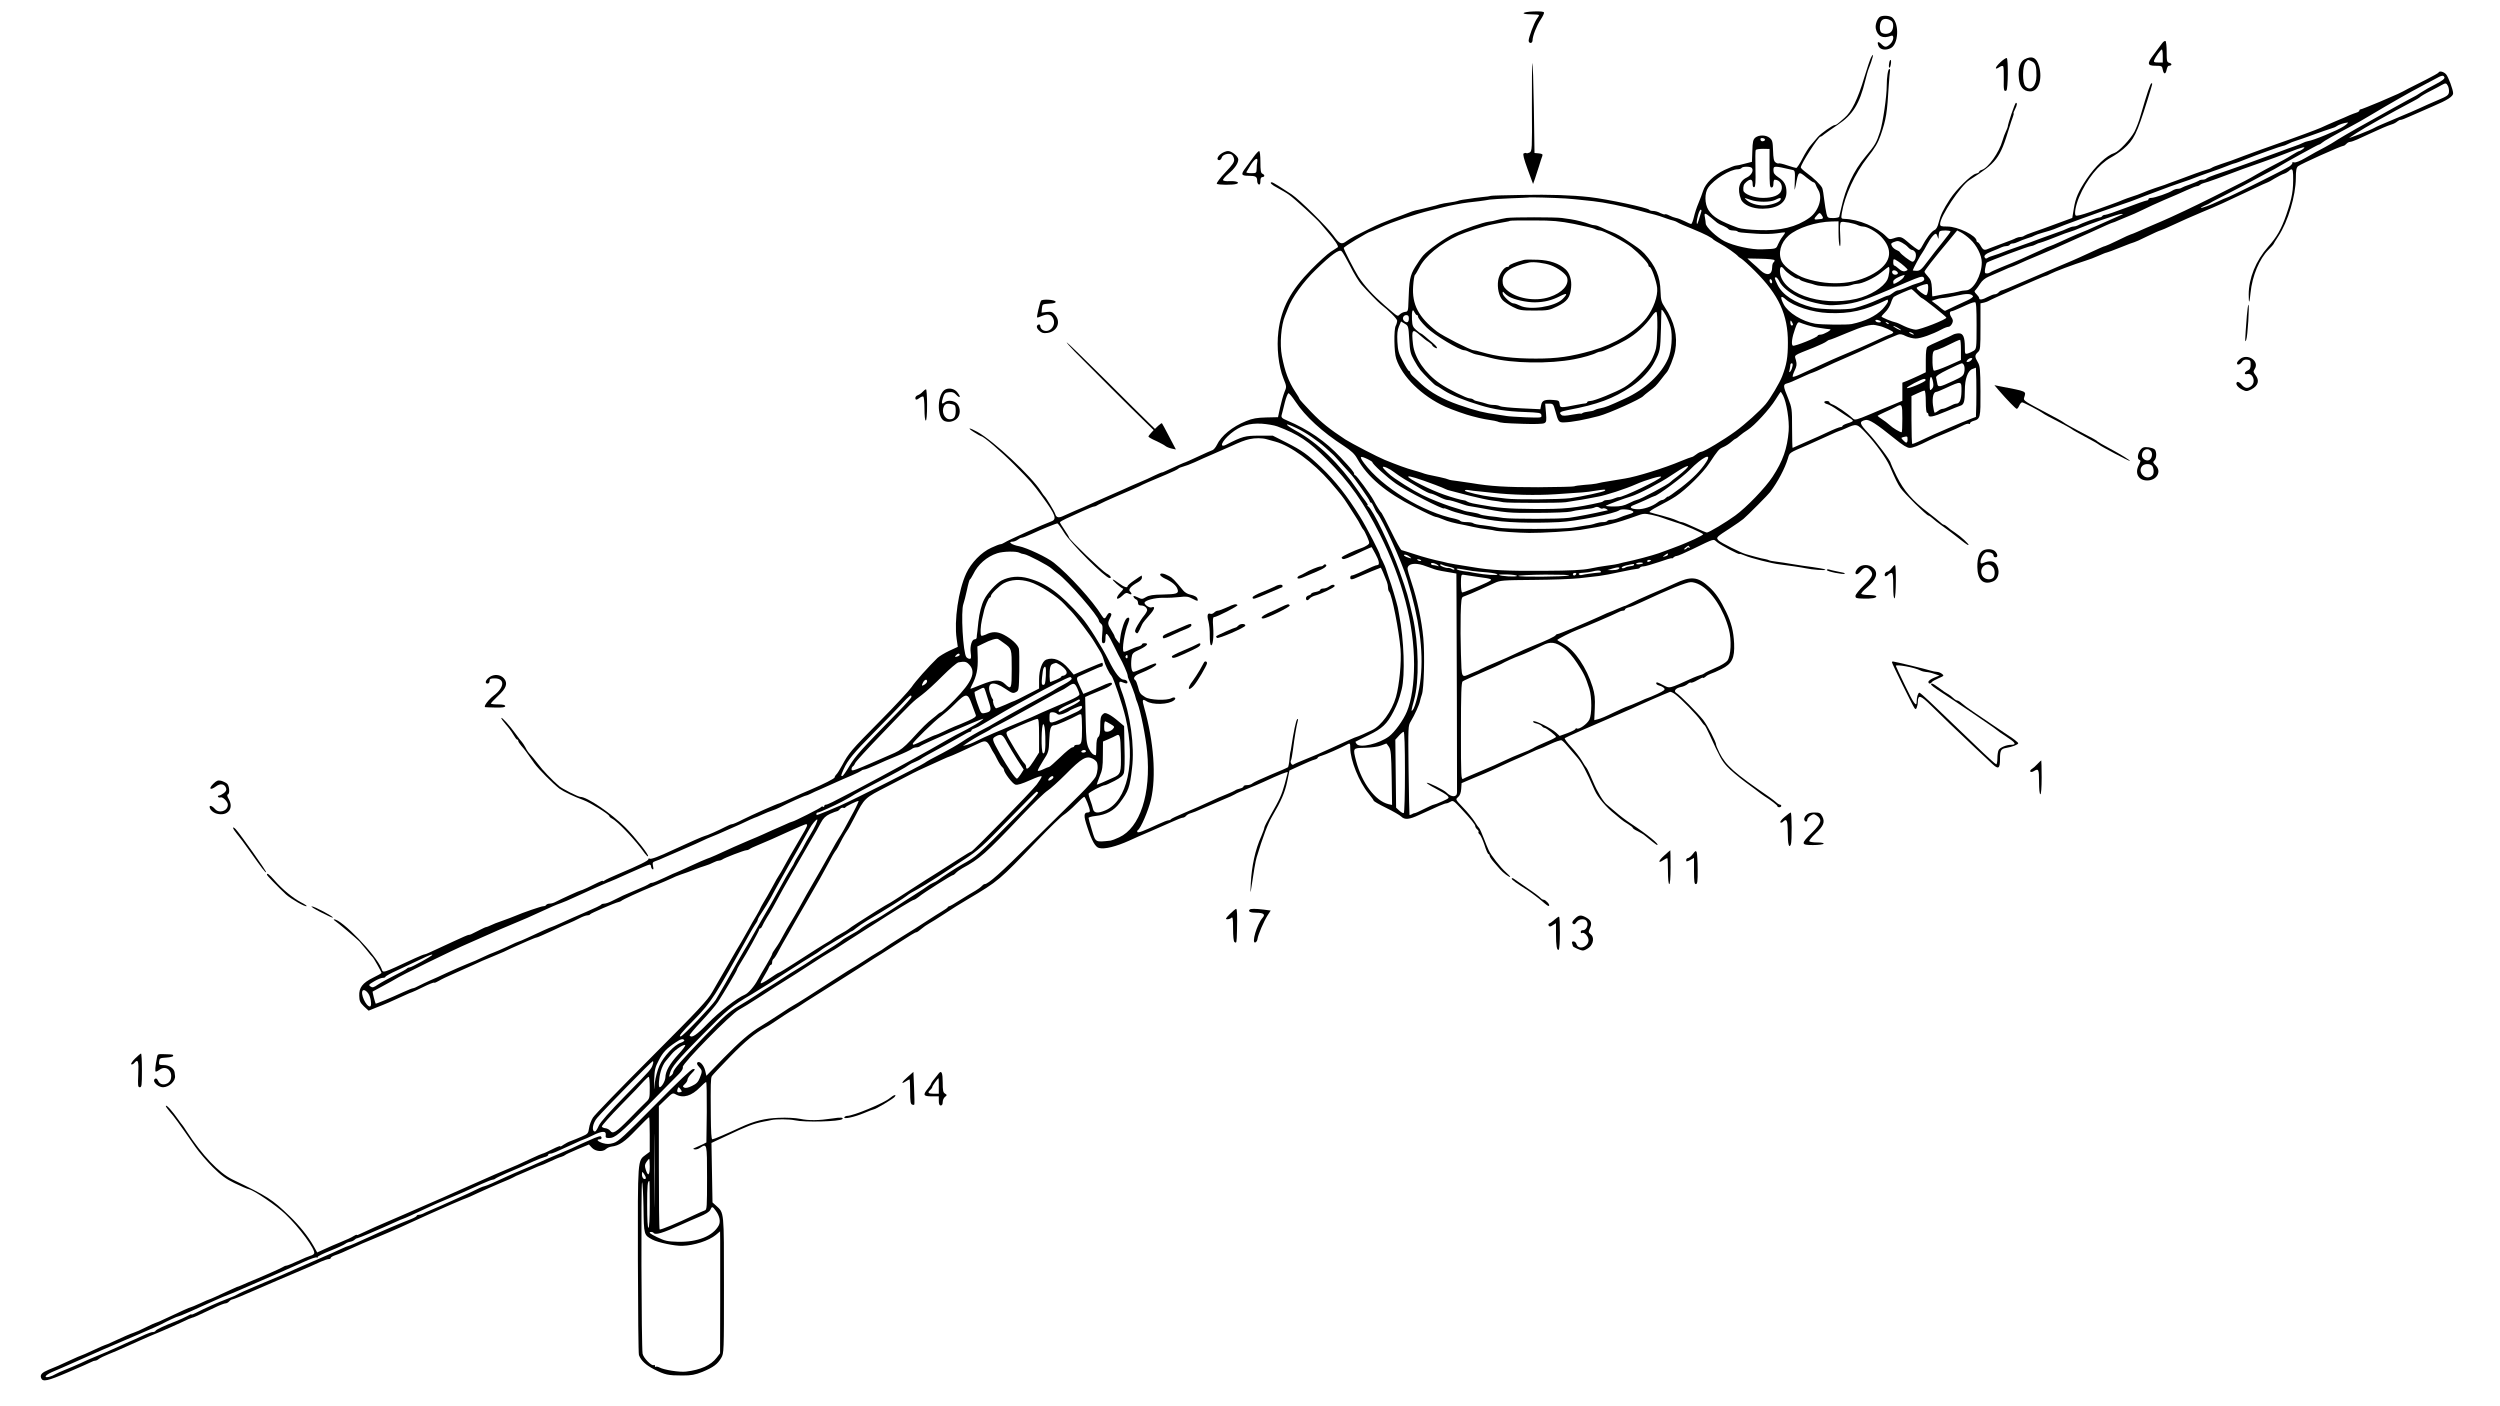 <?xml version="1.0" standalone="no"?>
<!DOCTYPE svg PUBLIC "-//W3C//DTD SVG 20010904//EN"
 "http://www.w3.org/TR/2001/REC-SVG-20010904/DTD/svg10.dtd">
<svg version="1.0" xmlns="http://www.w3.org/2000/svg"
 width="1920pt" height="1080pt" viewBox="0 0 1920 1080"
 preserveAspectRatio="xMidYMid meet">
<g transform="translate(0,1080) scale(0.1,-0.1)"
fill="#000000" stroke="none">
<path d="M11778 10712 c-91 -3 -106 -22 -18 -22 33 0 60 -3 60 -6 0 -3 -8 -18
-19 -32 -20 -30 -61 -139 -61 -165 0 -9 7 -17 15 -17 8 0 15 9 15 20 0 33 31
113 62 159 16 24 28 49 26 55 -2 7 -29 10 -80 8z"/>
<path d="M14442 10673 c-22 -9 -42 -60 -36 -92 12 -60 55 -81 117 -56 26 11
22 -37 -6 -63 -29 -27 -41 -28 -68 -1 -26 26 -36 18 -21 -16 13 -28 56 -34 94
-14 57 30 66 180 13 232 -16 16 -65 21 -93 10z m86 -35 c17 -14 15 -63 -4 -82
-17 -18 -51 -21 -74 -7 -20 14 -16 82 6 98 18 13 48 9 72 -9z"/>
<path d="M16603 10465 c-10 -14 -37 -51 -61 -82 -55 -72 -52 -88 13 -88 47 0
50 -2 55 -30 7 -38 23 -38 30 1 3 16 10 29 17 29 23 0 27 16 5 22 -20 5 -22
11 -22 84 0 43 -4 80 -9 84 -6 3 -18 -6 -28 -20z m7 -95 l0 -50 -36 0 c-30 0
-35 3 -30 18 10 26 50 82 59 82 4 0 7 -22 7 -50z"/>
<path d="M14370 10359 c-7 -12 -30 -81 -52 -153 -50 -167 -98 -265 -152 -311
-57 -50 -64 -55 -74 -55 -16 0 -107 -64 -132 -93 -14 -17 -37 -44 -52 -61 -16
-17 -45 -64 -65 -103 -20 -40 -42 -73 -48 -73 -5 0 -36 9 -69 20 -32 11 -62
18 -66 15 -4 -2 -15 1 -24 8 -13 9 -17 31 -19 91 -2 68 -6 81 -26 97 -29 24
-82 24 -110 2 -17 -15 -21 -31 -23 -102 l-3 -84 -55 -14 c-30 -9 -62 -15 -70
-15 -8 0 -46 -15 -85 -33 -82 -39 -147 -103 -165 -160 -7 -22 -23 -65 -36 -96
-13 -30 -29 -79 -35 -107 -7 -29 -16 -52 -21 -52 -5 0 -27 9 -50 21 -22 11
-52 23 -66 25 -13 3 -37 11 -52 19 -15 8 -30 12 -33 9 -3 -3 -19 2 -36 10 -16
9 -41 16 -55 16 -14 0 -27 4 -30 9 -10 15 -323 82 -456 97 -144 16 -305 21
-519 17 -129 -2 -237 -5 -240 -7 -3 -2 -35 -7 -71 -10 -36 -4 -76 -9 -90 -12
-14 -2 -39 -6 -57 -8 -18 -3 -36 -7 -41 -10 -4 -2 -30 -7 -58 -11 -27 -3 -63
-10 -80 -15 -17 -6 -40 -12 -50 -14 -10 -3 -39 -10 -64 -16 -25 -6 -56 -14
-70 -16 -14 -3 -38 -12 -55 -19 -16 -7 -70 -27 -120 -45 -49 -18 -126 -50
-170 -73 -44 -22 -98 -49 -120 -60 -22 -12 -51 -29 -64 -39 -38 -29 -54 -22
-100 42 -50 69 -259 275 -321 317 -78 52 -144 93 -152 93 -22 0 -2 -20 45 -44
28 -15 68 -38 87 -52 39 -27 215 -188 239 -218 9 -11 32 -38 51 -60 61 -70 93
-118 84 -125 -5 -3 -29 -19 -54 -35 -25 -16 -92 -77 -150 -136 -157 -160 -230
-296 -252 -476 -15 -121 1 -266 39 -361 25 -62 25 -64 7 -106 -9 -23 -24 -76
-33 -117 l-16 -74 -90 -2 c-71 -2 -104 -7 -155 -28 -106 -43 -191 -112 -225
-184 -9 -18 -24 -36 -33 -39 -9 -3 -59 -25 -110 -49 -52 -24 -96 -44 -98 -44
-5 0 -79 -33 -149 -66 -16 -8 -32 -14 -35 -13 -3 0 -27 -11 -55 -24 -27 -14
-79 -37 -115 -52 -36 -15 -92 -39 -125 -55 -33 -15 -89 -40 -125 -55 -36 -16
-92 -40 -125 -56 -33 -15 -85 -38 -115 -50 -30 -13 -71 -31 -90 -40 -39 -19
-57 -16 -66 14 -6 20 -71 127 -83 137 -4 3 -15 19 -25 35 -74 117 -365 389
-490 458 -65 36 -83 34 -24 -3 27 -17 50 -30 53 -30 18 0 157 -120 255 -219
133 -135 137 -140 214 -244 106 -145 117 -177 64 -194 -47 -16 -329 -143 -353
-160 -11 -7 -25 -13 -32 -13 -7 0 -38 -12 -70 -27 -76 -34 -155 -116 -192
-196 -61 -132 -94 -363 -74 -503 l9 -62 -65 -30 c-36 -17 -77 -42 -91 -55 -69
-67 -171 -181 -199 -224 -18 -26 -128 -145 -245 -263 -221 -223 -238 -244
-288 -337 -17 -31 -36 -63 -44 -70 -8 -8 -14 -19 -14 -24 0 -8 -86 -52 -185
-94 -22 -9 -53 -23 -70 -30 -83 -38 -166 -75 -170 -75 -10 0 -213 -90 -280
-124 -38 -20 -76 -36 -83 -36 -7 0 -30 -9 -50 -20 -47 -25 -149 -70 -158 -70
-7 0 -128 -53 -244 -107 -110 -52 -170 -74 -181 -68 -5 4 -9 2 -9 -4 0 -11
-73 -47 -225 -111 -55 -23 -106 -47 -112 -52 -7 -6 -13 -7 -13 -4 0 4 -17 -2
-37 -12 -52 -27 -128 -62 -136 -62 -7 0 -140 -61 -189 -86 -14 -8 -35 -14 -46
-14 -12 0 -24 -5 -27 -10 -3 -6 -13 -10 -22 -10 -16 0 -158 -49 -218 -75 -16
-7 -59 -23 -95 -36 -36 -12 -77 -28 -92 -36 -15 -7 -30 -13 -33 -13 -3 1 -25
-9 -48 -21 -73 -37 -76 -39 -88 -39 -5 0 -54 -21 -107 -46 -53 -25 -113 -53
-132 -61 -19 -9 -48 -22 -63 -29 -16 -8 -33 -14 -37 -14 -5 0 -37 -13 -72 -29
-268 -124 -243 -116 -259 -78 -41 103 -307 379 -363 376 -6 0 -2 -6 8 -12 20
-13 160 -131 186 -157 8 -9 33 -38 55 -65 21 -28 42 -52 46 -55 8 -6 69 -114
69 -122 0 -3 -29 -20 -65 -37 -81 -40 -109 -77 -106 -140 1 -39 7 -51 36 -80
l36 -33 57 23 c68 26 125 51 209 90 34 16 65 29 68 29 3 0 41 18 84 39 44 22
82 37 85 34 3 -3 20 4 38 15 18 11 67 34 108 52 41 18 109 48 150 67 41 20
108 49 149 65 41 17 82 34 90 38 16 9 76 36 185 84 32 14 63 26 68 26 5 0 55
22 111 48 56 27 118 55 137 62 19 8 55 24 79 37 24 13 52 23 62 23 9 0 19 3
21 8 3 7 191 89 218 94 8 2 17 5 20 8 11 11 140 70 250 115 63 26 126 53 140
60 14 8 45 20 70 29 25 8 70 24 100 36 30 12 69 26 87 31 18 5 45 16 60 24 15
8 35 15 44 15 8 0 19 4 25 8 13 12 170 72 186 72 8 0 18 4 24 8 5 5 34 19 64
31 98 41 113 48 238 105 67 31 127 56 132 56 17 0 11 -16 -37 -96 -73 -124
-108 -186 -134 -234 -13 -25 -29 -52 -35 -60 -6 -8 -31 -51 -54 -95 -24 -44
-54 -97 -67 -117 -12 -21 -23 -40 -23 -42 0 -3 -14 -29 -31 -58 -18 -29 -44
-75 -59 -103 -15 -27 -41 -72 -57 -100 -17 -27 -64 -108 -105 -180 -42 -71
-94 -163 -118 -204 -36 -63 -108 -140 -467 -500 -234 -234 -436 -443 -449
-464 -13 -20 -27 -57 -30 -81 -6 -41 -9 -45 -58 -66 -28 -12 -64 -27 -81 -33
-16 -5 -43 -19 -59 -30 -16 -12 -27 -16 -23 -10 3 5 -24 -5 -60 -23 -37 -19
-71 -34 -76 -34 -4 0 -45 -18 -90 -39 -88 -42 -116 -54 -217 -96 -36 -15 -90
-38 -120 -52 -56 -25 -75 -34 -165 -73 -27 -12 -68 -30 -90 -40 -22 -10 -60
-27 -85 -38 -49 -21 -242 -105 -305 -133 -46 -20 -94 -41 -215 -93 -47 -21
-97 -44 -113 -52 -15 -8 -27 -12 -27 -8 0 3 -11 -1 -25 -10 -13 -9 -57 -29
-97 -45 -40 -16 -97 -41 -127 -55 l-55 -25 -28 50 c-43 75 -108 156 -185 230
-134 129 -167 150 -437 280 -104 50 -234 187 -352 369 -16 25 -31 47 -34 50
-3 3 -17 21 -30 40 -48 68 -89 114 -96 107 -3 -3 10 -22 29 -44 32 -35 71 -89
198 -272 28 -40 88 -110 133 -155 64 -63 100 -90 166 -122 47 -23 98 -45 113
-48 40 -9 211 -126 277 -189 109 -103 234 -274 223 -303 -2 -7 -15 -15 -28
-18 -12 -3 -57 -22 -98 -41 -41 -19 -80 -35 -86 -35 -7 0 -22 -6 -34 -14 -18
-11 -161 -74 -262 -115 -11 -5 -33 -14 -50 -22 -16 -7 -32 -13 -35 -13 -3 -1
-21 -9 -40 -18 -112 -52 -170 -78 -174 -78 -2 0 -34 -13 -69 -30 -36 -16 -68
-30 -72 -30 -7 0 -75 -31 -192 -86 -39 -19 -74 -34 -78 -34 -3 0 -37 -15 -75
-34 -37 -19 -79 -37 -92 -41 -25 -8 -82 -33 -164 -71 -28 -13 -53 -24 -57 -24
-3 0 -44 -18 -91 -40 -47 -22 -88 -40 -91 -40 -3 0 -40 -16 -83 -36 -93 -43
-102 -47 -169 -74 -52 -22 -67 -38 -57 -64 12 -31 49 -23 207 45 89 38 170 74
179 79 10 6 23 10 30 10 6 0 19 6 27 13 9 7 43 24 76 37 33 13 94 39 135 58
41 18 89 40 105 47 17 7 50 22 75 33 25 11 70 30 100 42 30 13 92 40 137 61
45 22 85 39 89 39 8 0 39 14 170 76 38 19 77 34 86 34 8 0 21 7 28 15 7 8 18
15 24 15 7 0 95 36 196 81 102 44 226 98 275 118 100 42 150 64 211 92 23 10
49 19 58 19 9 0 16 4 16 9 0 5 17 15 38 22 20 6 74 29 118 50 45 21 132 59
195 84 63 26 143 61 179 77 36 17 85 39 110 50 25 11 72 33 105 48 107 49 295
130 301 130 3 0 42 18 87 39 45 21 123 55 172 76 50 20 95 40 100 44 6 4 28
15 50 23 22 9 66 28 97 42 31 14 60 26 63 26 3 0 34 13 68 29 34 16 73 33 87
36 14 4 27 11 30 14 3 4 45 23 94 44 l89 37 23 -25 c27 -29 83 -34 108 -10 8
8 27 17 43 19 58 7 101 36 190 130 51 53 95 96 98 96 3 0 5 -60 5 -133 l0
-133 -31 -23 c-63 -47 -61 -23 -60 -808 1 -392 4 -720 8 -730 16 -43 53 -77
117 -110 84 -42 107 -47 216 -47 70 0 97 5 155 28 84 35 116 59 144 107 21 36
21 47 21 558 0 572 2 555 -60 611 l-28 25 -4 228 -4 229 100 47 c181 86 222
101 301 117 22 4 49 9 60 12 36 8 139 7 180 -2 72 -17 344 -10 364 9 12 13
-13 15 -75 5 -106 -16 -183 -17 -249 -3 -36 7 -103 11 -165 8 -105 -4 -187
-24 -295 -74 -107 -50 -204 -91 -214 -91 -8 0 -11 55 -12 183 -2 242 -1 285 8
302 5 8 68 75 140 149 118 121 192 182 274 226 16 9 37 21 46 28 49 34 154
102 157 102 2 0 26 15 53 32 26 18 81 53 121 78 41 25 119 74 175 110 56 36
109 70 118 75 9 6 51 33 94 60 42 28 98 63 124 79 25 16 75 48 111 71 116 75
149 95 158 95 5 0 22 12 38 26 16 14 43 32 59 41 17 9 68 41 115 72 93 61 91
59 182 114 239 142 239 143 533 450 94 98 186 188 205 199 19 12 61 48 92 80
31 32 60 58 65 58 8 0 43 -88 43 -109 0 -6 -6 -11 -14 -11 -34 0 -35 -25 -5
-114 34 -104 61 -152 90 -159 42 -11 130 11 230 56 30 14 104 47 164 72 61 26
138 61 173 76 34 16 69 29 76 29 7 0 19 6 25 14 7 8 23 17 36 20 14 4 53 19
87 35 35 15 104 45 153 66 50 20 95 41 100 45 6 5 46 22 90 40 44 17 102 42
130 55 121 56 185 82 185 73 0 -2 -11 -41 -23 -88 -25 -89 -37 -115 -111 -245
-25 -44 -46 -85 -46 -92 0 -7 -11 -36 -23 -65 -47 -104 -74 -229 -81 -364 -3
-49 -3 -75 0 -59 21 143 37 235 45 260 47 156 87 261 119 315 70 119 98 184
116 269 l17 83 85 39 c47 22 95 42 108 45 13 3 24 10 24 14 0 4 12 11 28 15
25 6 154 63 194 85 26 15 28 13 28 -26 0 -92 68 -261 141 -349 21 -26 39 -51
39 -55 0 -4 43 -29 96 -55 53 -26 105 -56 115 -66 27 -27 61 -24 138 12 148
68 196 89 210 89 6 0 20 6 32 13 18 11 25 6 77 -50 82 -88 112 -126 112 -139
0 -6 7 -17 15 -24 8 -7 13 -16 10 -20 -3 -4 1 -13 9 -19 8 -7 24 -43 37 -81
12 -39 26 -70 31 -70 4 0 8 -6 8 -12 0 -7 15 -30 33 -50 17 -20 39 -45 48 -55
22 -26 72 -63 77 -58 2 2 -12 18 -33 36 -40 35 -114 129 -132 169 -7 14 -24
57 -39 95 -15 39 -30 72 -34 75 -4 3 -20 25 -35 50 -16 25 -55 73 -88 107 -60
63 -60 63 -39 81 14 12 22 33 24 62 l3 45 75 32 c41 17 89 37 105 44 17 7 73
32 125 57 52 24 104 48 115 52 11 4 55 24 98 44 42 20 80 36 83 36 4 0 40 16
80 35 41 19 80 32 87 29 6 -2 26 -21 42 -41 17 -20 50 -59 75 -87 39 -44 72
-107 137 -256 25 -56 90 -132 158 -185 14 -11 33 -27 43 -36 9 -8 34 -26 55
-38 20 -12 37 -26 37 -30 0 -4 16 -15 36 -24 19 -10 40 -22 47 -27 59 -49 100
-80 103 -80 25 0 -73 80 -203 166 -34 22 -88 63 -118 90 -31 27 -60 51 -64 54
-26 20 -75 100 -106 175 -21 50 -43 97 -49 105 -7 8 -25 35 -39 60 -15 25 -51
72 -82 105 -30 32 -52 62 -47 66 7 6 180 83 428 189 60 26 119 52 130 58 15 8
205 91 249 108 6 2 24 -6 40 -18 48 -36 168 -160 195 -200 14 -21 28 -38 31
-38 3 0 20 -33 38 -72 80 -175 94 -200 134 -244 23 -26 87 -80 142 -121 55
-40 107 -79 115 -86 8 -6 22 -16 31 -22 47 -29 99 -69 99 -76 0 -5 7 -9 15 -9
8 0 15 5 15 10 0 6 -4 10 -10 10 -5 0 -19 8 -29 18 -10 9 -34 27 -52 40 -272
187 -333 241 -383 339 -14 29 -26 57 -26 62 0 22 -67 150 -100 192 -44 55
-180 192 -205 206 -25 15 -7 38 37 47 17 3 40 14 50 23 10 9 21 13 24 10 4 -3
26 5 50 19 24 14 44 23 44 18 0 -4 8 0 18 8 9 9 28 19 40 23 13 4 51 20 84 37
80 39 101 84 96 196 -5 95 -21 158 -61 242 -42 88 -82 148 -131 192 -87 80
-139 85 -266 25 -41 -19 -124 -56 -185 -81 -60 -26 -128 -57 -150 -69 -22 -11
-41 -20 -42 -20 -2 1 -28 -9 -58 -22 -31 -14 -58 -25 -60 -25 -3 0 -40 -16
-82 -36 -112 -51 -309 -134 -321 -134 -6 0 -12 -4 -14 -8 -4 -10 -72 -42 -175
-83 -42 -17 -104 -44 -137 -61 -34 -16 -99 -46 -146 -65 -47 -19 -98 -42 -115
-51 -16 -9 -32 -17 -35 -17 -3 -1 -22 -9 -43 -18 -76 -33 -71 -42 -77 148 -3
94 -4 230 -2 303 3 114 6 134 20 139 9 3 37 15 62 25 44 19 72 32 175 79 47
22 62 23 305 25 140 1 298 7 350 13 52 6 119 14 149 17 30 4 104 17 165 31 61
13 119 24 128 24 10 0 20 4 23 10 4 5 16 9 28 9 12 0 66 16 120 34 53 19 97
32 97 28 0 -3 5 -1 12 6 7 7 18 12 25 12 8 0 62 23 121 52 178 86 158 80 189
54 31 -25 173 -100 173 -91 0 3 17 -2 38 -11 48 -21 214 -63 272 -69 59 -7
168 -23 200 -30 42 -10 155 -18 149 -11 -4 4 -20 9 -38 11 -17 3 -46 7 -63 10
-18 3 -51 7 -73 10 -22 3 -65 10 -95 15 -30 5 -77 13 -105 16 -27 3 -54 8 -59
11 -5 3 -19 7 -30 9 -12 1 -46 10 -76 18 -30 9 -63 18 -72 20 -37 10 -193 88
-209 105 -22 23 -19 25 91 96 41 27 86 58 99 69 32 27 193 189 206 207 59 79
113 181 136 258 14 46 6 41 149 102 49 22 86 38 162 73 43 20 80 36 83 36 3 0
25 9 48 19 86 39 87 39 158 -36 75 -80 154 -190 182 -253 47 -108 59 -132 82
-167 27 -40 202 -213 216 -213 4 0 19 -10 32 -22 14 -13 41 -34 61 -48 32 -22
103 -75 185 -140 14 -11 27 -18 29 -16 6 6 -59 66 -103 95 -22 14 -49 34 -59
44 -11 9 -23 17 -28 17 -4 0 -16 8 -26 18 -10 9 -51 43 -92 74 -121 91 -189
170 -243 279 -26 53 -47 99 -47 103 0 17 -107 160 -170 228 -71 76 -74 90 -24
102 28 7 79 -25 229 -146 57 -47 92 -68 111 -68 25 0 64 15 154 60 19 10 76
34 125 54 50 20 107 46 128 57 21 11 42 17 47 14 6 -3 10 -2 10 4 0 5 10 13
23 17 57 17 58 22 57 229 -1 171 -4 196 -21 224 -24 40 -24 53 1 76 19 17 20
31 20 196 l0 179 28 6 c15 4 32 10 37 14 14 10 424 190 433 190 4 0 21 7 37
16 31 17 184 74 270 101 28 8 74 26 103 39 29 13 56 24 61 24 4 0 52 18 107
40 54 22 102 40 106 40 4 0 49 20 99 45 51 25 96 45 101 45 4 0 50 20 101 44
50 24 148 67 217 96 128 53 165 70 378 171 68 33 126 59 129 59 3 0 27 13 52
29 26 15 58 32 71 36 13 4 30 14 38 21 23 24 32 16 33 -28 3 -120 -7 -175 -52
-307 -39 -112 -72 -170 -140 -247 -94 -106 -149 -242 -149 -366 0 -77 6 -72
14 12 13 131 68 262 138 332 21 21 38 40 38 42 0 2 17 30 38 62 74 113 133
309 134 446 0 58 4 80 17 91 17 16 332 157 349 157 5 0 15 7 22 15 7 8 19 15
28 15 8 0 33 9 56 19 23 11 66 31 96 44 30 14 75 34 100 45 25 11 56 23 70 27
14 4 32 14 41 22 9 7 20 13 25 12 5 -1 38 11 74 28 36 16 115 51 176 77 109
46 154 75 154 99 0 28 -37 127 -54 146 -19 21 -51 28 -58 14 -1 -5 -46 -29
-98 -56 -52 -26 -113 -57 -135 -68 -68 -37 -74 -39 -216 -100 -77 -32 -144
-59 -149 -59 -6 0 -10 -4 -10 -9 0 -5 -10 -13 -22 -16 -13 -4 -36 -13 -53 -20
-16 -8 -64 -28 -105 -45 -41 -18 -93 -40 -115 -51 -34 -15 -189 -73 -325 -120
-57 -20 -222 -79 -260 -94 -90 -34 -129 -49 -184 -66 -33 -11 -64 -23 -70 -28
-6 -4 -22 -11 -36 -14 -14 -3 -54 -17 -90 -30 -36 -13 -99 -37 -140 -52 -41
-15 -84 -30 -95 -35 -11 -4 -45 -15 -75 -25 -30 -10 -73 -26 -95 -36 -22 -9
-58 -23 -80 -29 -22 -7 -53 -18 -70 -25 -16 -8 -57 -23 -90 -35 -33 -12 -106
-38 -162 -58 -68 -24 -106 -33 -112 -27 -12 12 1 80 26 140 57 135 150 252
243 304 31 17 75 47 98 67 79 68 103 115 184 374 42 137 41 130 31 130 -8 0
-32 -71 -84 -249 -11 -41 -33 -97 -47 -124 -30 -56 -120 -152 -153 -162 -60
-19 -147 -101 -215 -202 -61 -92 -84 -143 -97 -224 l-12 -73 -125 -46 c-69
-26 -150 -55 -180 -65 -30 -10 -59 -22 -64 -26 -6 -5 -18 -9 -28 -9 -10 0 -26
-4 -36 -9 -9 -6 -51 -22 -92 -37 -41 -15 -89 -33 -107 -40 -43 -19 -50 -18
-70 16 -9 17 -21 30 -25 30 -4 0 -8 5 -8 10 0 40 -143 110 -225 110 -48 0 -55
2 -55 20 0 57 158 294 225 337 210 134 234 165 305 398 10 33 23 72 29 88 6
15 8 27 5 27 -2 0 2 13 11 30 16 32 19 50 7 50 -7 0 -62 -162 -63 -185 -1 -5
-7 -21 -14 -35 -7 -14 -19 -45 -26 -70 -26 -92 -109 -209 -159 -225 -11 -3
-20 -10 -20 -15 0 -4 -11 -11 -25 -14 -37 -9 -151 -121 -199 -195 -55 -86 -71
-119 -87 -180 -8 -34 -19 -53 -34 -59 -22 -10 -64 -66 -94 -124 -8 -16 -19
-28 -24 -28 -9 0 -46 27 -99 73 -36 30 -50 32 -96 16 -28 -9 -34 -8 -54 13
-73 75 -213 134 -326 137 -22 1 -23 4 -17 44 22 133 100 303 197 427 57 72 81
113 101 170 43 125 50 169 63 390 3 47 7 93 9 103 2 9 0 17 -5 17 -10 0 -20
-62 -20 -127 0 -85 -29 -283 -51 -353 -28 -87 -37 -103 -113 -194 -90 -108
-151 -237 -186 -396 -7 -30 -14 -59 -15 -65 -1 -5 -22 -10 -46 -10 -41 0 -44
2 -52 35 -5 19 -12 67 -17 105 -4 39 -11 79 -15 90 -10 24 -67 79 -123 119
-23 17 -42 35 -42 40 1 27 135 236 151 236 5 0 19 9 31 20 13 10 59 43 103 72
114 76 166 159 210 338 9 36 19 72 22 80 37 92 50 150 23 99z m4403 -153 c4
-10 -16 -26 -66 -52 -40 -20 -91 -49 -115 -65 -24 -16 -45 -29 -47 -29 -2 0
-77 -41 -167 -91 -90 -50 -185 -104 -213 -119 -69 -37 -228 -130 -240 -140 -5
-4 -36 -22 -67 -39 -31 -16 -65 -35 -75 -40 -10 -5 -46 -26 -81 -46 -38 -22
-71 -35 -83 -32 -10 3 -17 1 -14 -3 3 -5 -7 -17 -22 -28 -28 -20 -475 -242
-487 -242 -3 0 -30 -12 -59 -26 -58 -28 -130 -55 -134 -50 -2 2 11 9 29 17 18
7 35 15 38 18 3 3 39 23 80 43 41 21 122 63 180 93 58 31 139 74 180 96 41 21
82 43 90 49 41 26 303 170 310 170 5 0 15 6 22 13 12 12 102 63 233 132 28 14
88 49 135 77 159 95 319 186 395 225 28 14 73 38 100 53 58 33 71 35 78 16z
m27 -66 c6 -12 10 -33 8 -48 -3 -23 -14 -31 -83 -60 -44 -19 -107 -46 -140
-62 -33 -15 -105 -47 -160 -69 -149 -63 -168 -71 -190 -83 -31 -18 -212 -89
-191 -75 10 7 35 23 55 36 52 35 269 157 431 242 25 13 47 26 50 29 10 10 45
31 95 56 28 14 61 32 75 40 33 18 37 18 50 -6z m-800 -310 c-46 -31 -237 -110
-275 -114 -11 -2 -29 -8 -40 -14 -11 -6 -40 -18 -65 -26 -25 -8 -76 -27 -115
-42 -131 -49 -384 -140 -490 -175 -33 -11 -64 -24 -69 -29 -6 -6 -19 -10 -31
-10 -12 0 -25 -4 -30 -9 -6 -4 -35 -16 -65 -27 -30 -10 -59 -22 -65 -26 -5 -4
-18 -8 -30 -8 -11 0 -29 -6 -40 -13 -28 -19 -138 -57 -164 -57 -11 0 -21 -4
-21 -10 0 -5 -6 -10 -14 -10 -7 0 -78 -25 -157 -55 -79 -30 -151 -55 -161 -55
-9 0 -20 -4 -23 -10 -3 -5 -13 -10 -21 -10 -16 0 -135 -43 -166 -61 -10 -5
-25 -9 -34 -9 -9 0 -28 -6 -42 -13 -15 -8 -56 -24 -92 -36 -36 -13 -94 -34
-130 -47 -36 -14 -110 -41 -165 -60 -55 -19 -109 -39 -120 -44 -11 -5 -38 -14
-60 -21 -22 -6 -45 -15 -51 -20 -6 -5 -14 -6 -17 -2 -17 17 -2 32 51 53 31 12
65 26 74 31 10 5 27 9 37 9 11 0 23 5 26 10 3 6 14 10 23 10 9 0 28 6 42 13
14 7 45 19 70 27 25 7 50 17 55 21 6 4 37 15 70 24 33 9 69 20 80 25 50 23
339 128 530 193 33 11 74 25 90 32 17 7 55 21 85 33 30 11 84 32 120 45 36 14
94 35 130 47 36 12 74 25 85 29 37 15 130 49 180 66 28 9 59 21 70 25 51 20
90 35 95 35 5 0 56 19 95 35 64 26 269 100 279 100 6 0 24 7 39 15 15 8 42 19
60 24 18 5 77 26 132 46 55 20 116 41 135 47 19 5 40 14 47 20 13 10 60 26 83
27 8 1 -5 -13 -30 -29z m-4446 -99 c3 -5 0 -11 -8 -14 -15 -6 -26 1 -26 15 0
11 27 10 34 -1z m4132 -76 c-11 -8 -23 -15 -28 -15 -4 0 -31 -15 -60 -33 -29
-19 -87 -51 -128 -71 -41 -21 -102 -54 -135 -73 -81 -47 -60 -36 -340 -176
-137 -69 -315 -153 -395 -187 -80 -34 -164 -70 -187 -81 -23 -10 -45 -19 -48
-19 -3 0 -48 -20 -98 -45 -51 -25 -96 -45 -100 -45 -7 0 -45 -17 -192 -85 -16
-8 -88 -39 -160 -69 -71 -30 -197 -84 -280 -120 -82 -36 -155 -66 -161 -66 -6
0 -17 -7 -24 -15 -7 -8 -20 -15 -29 -15 -9 0 -33 -9 -54 -20 -40 -22 -67 -26
-67 -10 0 6 -9 19 -20 30 -18 18 -19 23 -6 35 8 8 23 30 35 48 13 21 37 41 63
52 24 10 71 31 106 46 35 16 66 29 69 29 3 0 24 9 47 19 45 21 80 36 176 76
36 15 85 36 110 47 54 24 233 104 275 123 110 51 166 75 170 75 3 0 24 8 48
19 23 10 58 24 77 32 19 7 66 28 103 46 38 19 114 54 170 78 56 23 133 57 170
74 37 17 73 31 80 31 7 0 18 5 23 10 6 6 20 12 32 15 18 3 142 48 297 107 28
10 95 34 150 53 55 19 145 52 200 74 107 42 144 51 111 26z m-4096 -147 c0
-125 2 -148 15 -148 10 0 15 10 15 30 0 17 4 30 9 30 41 0 67 -44 51 -85 -13
-35 -65 -55 -140 -55 -70 0 -149 30 -151 58 -2 33 2 47 23 65 31 26 48 22 48
-14 0 -20 4 -29 13 -26 9 3 11 38 9 140 -2 75 -1 140 2 145 3 5 28 9 56 9 l50
-1 0 -148z m-135 1 c14 -21 -5 -55 -39 -72 -60 -28 -76 -89 -45 -168 17 -42
87 -73 167 -72 116 1 182 47 182 127 0 54 -17 86 -63 115 -28 19 -37 31 -37
53 0 36 2 36 146 3 19 -4 21 -10 18 -87 -3 -77 -3 -80 7 -33 21 113 21 113 85
60 23 -19 47 -35 52 -35 5 0 13 -8 16 -17 3 -10 13 -29 21 -43 35 -59 2 -162
-68 -212 -100 -72 -225 -102 -390 -95 -67 2 -138 10 -157 17 -142 52 -193 82
-229 137 -30 47 -31 131 -2 172 46 65 169 141 227 141 12 0 26 5 29 10 8 13
72 13 80 -1z m-1435 -233 c47 -4 101 -8 120 -11 19 -2 62 -7 95 -10 84 -9 233
-39 345 -70 52 -14 111 -30 130 -34 19 -5 55 -16 80 -26 25 -9 53 -18 64 -20
10 -3 23 -8 30 -13 6 -5 58 -28 116 -51 95 -39 147 -66 160 -82 3 -3 25 -16
50 -30 44 -23 130 -84 140 -99 3 -3 13 -11 24 -17 10 -6 57 -48 103 -94 185
-184 255 -338 254 -551 0 -113 -10 -169 -44 -258 -19 -50 -91 -171 -127 -214
-44 -52 -157 -154 -231 -208 -90 -66 -244 -158 -264 -158 -7 0 -24 -9 -38 -20
-14 -11 -29 -20 -34 -20 -4 0 -42 -14 -83 -31 -128 -54 -341 -120 -430 -134
-33 -5 -132 -22 -175 -29 -11 -2 -31 -7 -45 -10 -14 -3 -56 -8 -93 -10 -38 -3
-73 -8 -77 -11 -5 -3 -130 -6 -277 -7 -247 0 -365 7 -513 32 -30 5 -80 12
-110 16 -30 3 -59 8 -64 11 -5 3 -36 12 -70 19 -85 17 -107 22 -136 33 -14 5
-45 14 -70 21 -42 11 -120 39 -215 78 -54 22 -256 127 -303 157 -121 80 -181
127 -262 211 -49 51 -90 96 -90 100 0 4 -15 30 -34 58 -50 77 -78 152 -101
271 -18 93 -6 238 24 310 5 11 15 36 22 55 31 85 119 207 216 300 120 116 177
157 196 141 8 -6 37 -57 66 -113 28 -57 67 -121 87 -143 46 -52 129 -137 146
-150 64 -50 128 -113 128 -128 0 -10 -5 -28 -11 -39 -15 -28 -13 -204 4 -253
45 -138 196 -286 376 -368 53 -24 164 -63 206 -73 6 -1 30 -7 55 -14 25 -6 63
-13 85 -16 22 -3 47 -8 55 -11 25 -11 48 -13 198 -18 87 -3 151 -1 162 5 17 9
18 18 13 80 l-6 70 31 0 c30 0 32 -3 47 -57 22 -82 27 -88 66 -87 63 2 158 20
269 49 76 20 323 131 340 153 3 4 23 20 45 37 49 36 51 39 95 95 19 25 37 47
40 50 16 16 55 114 65 165 21 113 -5 225 -79 335 -26 39 -31 55 -33 120 -3
118 -37 196 -124 293 -15 16 -38 36 -52 45 -13 10 -52 36 -85 58 -33 23 -81
50 -108 60 -27 10 -64 26 -83 36 -20 10 -43 18 -53 18 -9 0 -27 4 -40 9 -36
14 -99 30 -143 37 -22 3 -53 7 -70 10 -50 7 -377 7 -425 0 -25 -4 -58 -11 -75
-16 -16 -5 -46 -11 -65 -13 -42 -6 -182 -54 -261 -90 -67 -31 -204 -128 -239
-169 -14 -16 -42 -56 -62 -89 -39 -64 -46 -100 -51 -263 -2 -74 -4 -79 -25
-81 -12 -1 -30 -9 -40 -18 -21 -19 -9 -26 -116 66 -94 82 -156 150 -204 223
-34 55 -112 207 -112 220 0 9 190 124 203 124 3 0 38 15 79 34 84 40 281 106
383 130 39 9 86 21 105 26 37 10 134 29 185 35 17 2 55 7 85 10 30 4 66 9 80
12 14 2 86 7 160 10 74 2 136 6 137 6 3 4 199 -2 283 -7z m1425 -11 c53 -19
152 -19 189 0 35 18 47 19 41 2 -7 -17 -52 -36 -105 -43 -53 -7 -119 8 -152
36 -28 23 -25 24 27 5z m-380 -94 c-3 -10 -12 -38 -19 -62 -10 -31 -14 -37
-15 -20 -1 32 20 101 31 101 5 0 7 -8 3 -19z m935 -43 c0 -4 -3 -8 -7 -9 -5 0
-20 -2 -36 -4 -29 -4 -28 5 2 37 15 15 17 15 29 0 6 -9 12 -19 12 -24z m-861
2 c20 -17 42 -35 49 -41 7 -6 28 -17 47 -24 18 -8 36 -19 40 -25 3 -5 19 -10
34 -10 15 0 31 -3 35 -7 7 -8 18 -9 146 -18 52 -4 122 -2 155 3 33 6 62 8 64
7 2 -2 -7 -17 -19 -32 -12 -15 -28 -43 -35 -60 -15 -35 -10 -34 -123 -38 -78
-4 -218 27 -287 62 -61 31 -145 110 -145 137 0 7 -3 28 -6 45 -8 39 -1 39 45
1z m3161 23 c-8 -3 -42 -18 -75 -33 -33 -15 -82 -37 -110 -49 -27 -13 -63 -28
-80 -36 -16 -7 -55 -23 -85 -35 -30 -13 -87 -38 -127 -57 -40 -18 -75 -33 -78
-33 -4 0 -39 -15 -78 -34 -103 -48 -179 -82 -302 -131 -38 -16 -74 -32 -80
-37 -5 -4 -17 -8 -27 -8 -15 0 -17 6 -12 38 3 20 9 41 13 45 10 10 322 127
339 127 7 0 23 5 35 12 12 7 28 13 36 14 14 3 105 37 156 58 17 7 48 19 70 25
22 7 54 18 70 26 68 30 302 111 325 112 14 1 18 -1 10 -4z m-4210 -73 c74 -15
145 -32 157 -38 12 -7 29 -12 39 -12 26 0 194 -88 244 -129 61 -49 130 -122
130 -138 0 -7 4 -13 9 -13 14 0 52 -108 58 -161 6 -64 -28 -159 -82 -230 -81
-104 -240 -200 -420 -252 -162 -46 -264 -61 -430 -61 -172 0 -298 15 -417 50
-26 8 -53 14 -60 14 -23 0 -240 111 -282 144 -142 110 -193 208 -183 349 3 44
9 83 14 86 4 3 19 28 33 55 43 87 163 186 301 249 54 24 198 71 254 82 17 3
41 8 55 11 14 3 38 7 54 10 16 2 31 6 33 8 2 2 84 4 181 3 149 0 198 -5 312
-27z m2030 -67 c0 -49 4 -95 9 -102 6 -10 7 21 4 81 -4 67 -2 97 6 102 12 8
103 -9 133 -25 10 -5 27 -9 38 -9 30 0 101 -40 137 -78 91 -95 80 -190 -29
-265 -144 -99 -354 -120 -553 -55 -70 23 -158 85 -180 128 -32 63 -11 145 52
201 68 59 209 105 331 108 l52 1 0 -87z m860 9 c0 -4 -28 -41 -61 -82 -34 -41
-86 -108 -115 -147 -46 -62 -59 -73 -84 -73 -17 0 -30 2 -30 4 0 7 61 121 74
136 6 8 22 35 35 60 29 55 62 93 72 83 4 -5 9 -17 12 -28 3 -14 5 -10 6 11 0
17 4 34 8 37 9 10 83 9 83 -1z m151 -60 c50 -45 89 -124 89 -177 0 -99 -65
-215 -121 -215 -13 0 -40 -4 -59 -10 -19 -5 -55 -12 -80 -15 -25 -4 -62 -10
-82 -15 -21 -4 -38 -7 -38 -6 -1 0 -2 28 -3 62 -3 50 -8 66 -30 90 -15 16 -27
32 -27 37 0 9 73 103 183 234 l68 83 31 -16 c17 -9 48 -32 69 -52z m-523 -26
c15 -8 36 -23 46 -35 11 -12 25 -21 32 -21 7 0 18 -9 24 -19 12 -24 -3 -71
-22 -71 -14 0 -90 58 -97 73 -2 5 -14 12 -26 17 -13 5 -29 18 -35 30 -9 17 -7
22 12 30 32 12 35 12 66 -4z m-980 -134 c2 -6 -2 -13 -7 -17 -6 -3 -11 -21
-11 -39 0 -58 -40 -68 -89 -23 -14 14 -43 40 -64 58 l-37 34 102 -2 c57 -1
104 -6 106 -11z m949 -9 c32 -21 73 -58 73 -65 0 -3 -9 -8 -20 -11 -14 -3 -30
3 -47 19 -14 13 -30 24 -34 24 -5 0 -9 11 -9 25 0 30 3 30 37 8z m-875 -61
c19 -26 85 -72 102 -72 8 0 17 -4 20 -9 3 -4 27 -14 53 -21 27 -6 55 -15 63
-18 41 -16 234 -18 273 -3 16 6 37 11 47 11 40 0 134 44 186 86 29 24 56 44
59 44 11 0 4 -69 -10 -97 -30 -60 -132 -123 -238 -148 -280 -65 -587 48 -587
215 0 34 12 39 32 12z m873 -33 c-8 -12 -32 -12 -40 1 -11 18 5 31 26 20 11
-6 17 -15 14 -21z m45 -28 c-8 -16 -61 -51 -77 -51 -1 0 -3 8 -3 18 0 15 43
40 88 51 1 1 -2 -8 -8 -18z m158 -13 c2 -11 -9 -20 -35 -28 -42 -13 -60 -19
-116 -44 -21 -9 -44 -16 -51 -16 -7 0 -25 -9 -39 -20 -14 -11 -30 -20 -36 -20
-6 0 -39 -13 -73 -29 -58 -27 -130 -53 -189 -68 -55 -14 -254 -11 -319 6 -137
34 -234 98 -270 177 -23 49 -24 54 -10 54 5 0 17 -14 25 -31 23 -43 70 -83
142 -120 68 -34 206 -67 270 -63 153 8 203 22 418 113 160 68 153 66 210 89
56 22 69 22 73 0z m-1168 -24 c0 -8 -4 -12 -10 -9 -5 3 -10 13 -10 21 0 8 5
12 10 9 6 -3 10 -13 10 -21z m1198 -56 c-2 -23 -8 -43 -14 -45 -12 -4 -74 43
-74 56 0 7 53 27 78 30 9 1 12 -11 10 -41z m-88 -33 c19 -19 37 -35 41 -35 8
0 183 -139 187 -149 5 -13 -202 -94 -236 -93 -19 1 -58 13 -87 27 -29 15 -59
28 -67 29 -25 4 -108 39 -108 45 0 3 14 19 30 35 17 16 35 47 42 68 6 21 17
43 23 48 12 10 124 59 135 59 3 0 21 -15 40 -34z m432 -19 c4 -6 -14 -20 -45
-34 -43 -20 -145 -67 -168 -79 -4 -1 -17 7 -30 18 -13 12 -35 29 -49 39 l-25
19 28 10 c16 6 40 11 55 12 15 0 63 8 107 18 80 18 114 17 127 -3z m-1438 -25
c60 -53 205 -100 326 -105 168 -7 280 18 453 102 4 2 7 -3 7 -12 0 -8 -19 -35
-42 -60 -53 -54 -132 -93 -238 -115 -38 -7 -229 -5 -280 3 -99 17 -207 84
-241 148 -30 58 -24 75 15 39z m1466 -201 c0 -175 -1 -180 -22 -194 -13 -8
-33 -17 -45 -21 -22 -6 -23 -4 -23 49 0 75 -13 106 -45 106 -14 0 -33 -4 -43
-9 -9 -6 -55 -27 -102 -47 -47 -20 -91 -41 -97 -47 -9 -6 -13 -40 -13 -102 l0
-94 -52 -25 c-29 -13 -70 -32 -90 -40 l-38 -15 0 -69 0 -70 -67 -28 c-38 -15
-119 -49 -182 -76 -102 -43 -116 -46 -130 -33 -46 43 -128 99 -163 111 -10 4
-18 10 -18 15 0 5 -9 9 -20 9 -28 0 -25 -17 4 -24 13 -3 50 -24 82 -47 33 -22
71 -48 86 -57 16 -9 28 -20 28 -24 0 -4 -18 -13 -40 -19 -22 -7 -40 -16 -40
-21 0 -4 -7 -8 -15 -8 -8 0 -54 -18 -102 -41 -49 -23 -97 -45 -108 -49 -11 -5
-50 -22 -88 -39 -37 -17 -69 -31 -70 -31 -2 0 -4 69 -4 153 0 147 -1 154 -31
230 -38 92 -39 104 -9 112 25 7 38 13 128 54 37 17 70 31 74 31 4 0 44 18 88
39 45 22 109 50 142 64 60 25 183 81 260 117 51 24 133 60 161 70 15 6 34 3
60 -11 21 -10 55 -19 76 -19 38 0 128 32 199 70 20 11 44 20 53 20 9 0 21 11
28 25 9 19 8 29 -6 50 -16 25 -14 45 4 45 5 0 37 13 72 29 70 32 87 39 106 40
9 1 12 -41 12 -179z m-4298 80 c4 0 8 -4 8 -10 0 -12 25 -45 67 -86 58 -57
252 -174 289 -174 8 0 28 -7 43 -15 16 -8 42 -17 57 -19 16 -3 63 -14 104 -25
162 -42 449 -47 640 -10 65 12 148 36 172 50 10 5 25 9 33 9 15 0 127 52 192
89 77 44 149 110 200 183 14 21 29 35 34 32 12 -7 9 -222 -3 -279 -5 -25 -22
-67 -36 -93 -33 -59 -143 -169 -207 -206 -64 -38 -232 -106 -262 -106 -12 0
-23 -4 -23 -8 0 -5 -6 -9 -12 -10 -7 0 -38 -5 -68 -11 -126 -25 -128 -25 -132
6 -3 25 -7 28 -47 31 -68 5 -88 -3 -95 -39 l-6 -32 -147 7 c-81 4 -154 11
-164 17 -10 5 -31 9 -48 9 -16 0 -41 4 -56 10 -14 5 -40 12 -58 16 -18 3 -36
9 -41 15 -6 5 -18 9 -28 9 -23 0 -168 72 -227 113 -116 80 -197 197 -209 302
-13 115 -5 124 54 70 21 -19 51 -43 67 -52 15 -10 27 -21 27 -25 0 -4 9 -12
20 -18 30 -16 16 10 -21 40 -17 14 -43 35 -57 48 -14 12 -28 22 -31 22 -3 0
-19 12 -35 26 -25 22 -30 34 -32 82 -3 64 5 86 19 54 6 -12 14 -22 19 -22z
m1911 -2 c13 -24 30 -65 37 -91 17 -63 8 -182 -19 -241 -53 -121 -178 -237
-331 -307 -124 -57 -150 -67 -190 -75 -19 -3 -39 -10 -45 -14 -5 -5 -26 -9
-45 -11 -19 -2 -41 -7 -47 -12 -7 -5 -13 -7 -13 -4 0 2 -30 -1 -67 -8 -47 -9
-72 -10 -80 -3 -23 19 -14 26 45 38 234 44 351 88 492 182 77 52 143 123 179
193 41 79 42 86 47 250 2 77 3 141 4 143 1 9 13 -4 33 -40z m-1973 -22 c0 -31
-12 -39 -34 -23 -21 16 -11 47 15 47 13 0 19 -7 19 -24z m3625 -26 c2 -4 -5
-7 -17 -6 -12 0 -23 6 -25 13 -4 12 34 6 42 -7z m-675 -22 c0 -5 -4 -8 -10 -8
-5 0 -10 10 -10 23 0 18 2 19 10 7 5 -8 10 -18 10 -22z m-2947 -115 c5 -92 10
-111 37 -159 16 -30 38 -64 48 -76 24 -30 112 -118 118 -118 3 0 32 -17 64
-39 56 -36 156 -77 280 -114 101 -31 204 -47 335 -51 121 -5 130 -6 133 -25 3
-20 0 -20 -120 -16 -68 3 -134 7 -148 10 -14 2 -43 7 -65 10 -109 15 -163 28
-303 76 -120 42 -215 94 -287 160 -16 16 -42 39 -57 53 -16 14 -28 30 -28 36
0 5 -4 10 -8 10 -5 0 -26 33 -47 73 -33 62 -39 83 -43 152 -3 59 0 90 12 118
l16 38 28 -17 c28 -16 29 -19 35 -121z m3057 110 c25 -8 61 -17 80 -19 19 -3
46 -7 60 -9 14 -2 30 -4 35 -4 19 -2 -50 -41 -72 -41 -13 0 -23 -4 -23 -8 0
-13 -178 -84 -191 -77 -14 9 -7 63 18 132 13 39 22 51 33 47 8 -4 35 -13 60
-21z m625 9 c-3 -3 -11 0 -18 7 -9 10 -8 11 6 5 10 -3 15 -9 12 -12z m-70 -16
c25 -4 105 -40 105 -48 0 -5 -8 -11 -17 -14 -22 -7 -58 -22 -153 -67 -41 -19
-115 -51 -165 -72 -49 -20 -112 -48 -140 -60 -27 -13 -81 -37 -120 -55 -38
-17 -92 -42 -120 -55 -27 -13 -53 -21 -56 -19 -4 2 2 23 13 46 17 36 19 49 11
81 -12 43 -28 32 137 98 47 19 91 40 98 47 7 6 18 12 23 12 5 0 64 23 132 52
123 52 186 69 221 61 10 -3 24 -6 31 -7z m165 -32 c0 -2 -13 2 -30 11 -16 9
-30 18 -30 21 0 2 14 -2 30 -11 17 -9 30 -18 30 -21z m90 -24 c8 -5 11 -10 5
-10 -5 0 -17 5 -25 10 -8 5 -10 10 -5 10 6 0 17 -5 25 -10z m370 -127 l0 -78
-99 -44 c-55 -24 -104 -41 -109 -37 -11 6 -15 109 -6 139 3 9 11 17 19 17 7 0
35 11 62 23 87 43 118 57 126 57 4 0 7 -35 7 -77z m80 -78 c-7 -8 -19 -15 -27
-15 -13 0 -13 3 -3 15 7 8 19 15 27 15 13 0 13 -3 3 -15z m-1375 -52 c-3 -16
-11 -32 -17 -38 -8 -7 -9 -2 -4 15 3 14 6 31 6 38 0 6 5 12 11 12 7 0 9 -10 4
-27z m1320 7 c4 -11 4 -34 0 -50 -6 -26 -18 -35 -83 -65 -110 -51 -119 -52
-124 -18 -3 15 -7 35 -9 43 -3 11 24 29 91 62 52 26 100 47 107 48 6 0 15 -9
18 -20z m93 -296 l-3 -96 -35 -13 c-55 -20 -312 -131 -345 -148 -37 -19 -101
-47 -109 -47 -3 0 -6 83 -6 184 l0 184 45 21 c25 12 49 21 55 21 6 0 10 -34
10 -85 0 -50 4 -85 10 -85 6 0 10 -7 10 -15 0 -24 34 -18 133 24 51 21 102 42
113 45 27 8 34 32 34 117 0 89 22 152 58 165 l27 10 3 -93 c1 -51 1 -136 0
-189z m-332 170 c5 -26 2 -40 -10 -52 -15 -15 -16 -12 -16 41 0 64 15 69 26
11z m-58 15 c-5 -14 -137 -69 -143 -59 -5 8 111 69 133 70 8 0 12 -5 10 -11z
m276 -84 c-1 -64 -14 -95 -40 -95 -8 0 -31 -9 -51 -20 -21 -11 -45 -20 -53
-20 -8 0 -24 -7 -34 -15 -11 -8 -23 -15 -27 -15 -4 0 -10 27 -14 59 -7 58 4
101 25 101 6 0 38 13 72 29 124 57 123 57 122 -24z m-1370 -33 c27 -53 49
-191 43 -272 -11 -135 -44 -230 -124 -352 -54 -83 -200 -235 -287 -298 -70
-51 -202 -130 -217 -130 -6 0 -49 18 -95 40 -47 22 -90 40 -98 40 -7 0 -27 7
-43 15 -17 8 -66 24 -109 35 -44 11 -86 23 -94 26 -9 3 16 20 65 46 44 22 105
56 135 76 79 52 211 182 258 255 67 101 73 108 106 123 17 7 44 24 60 38 16
15 32 26 35 26 3 0 17 10 31 23 14 12 42 33 62 45 50 31 170 161 214 233 20
32 38 59 40 59 2 0 10 -13 18 -28z m-3746 -45 c76 -115 207 -235 373 -342 56
-37 82 -61 101 -95 80 -144 220 -262 445 -376 79 -41 151 -74 159 -74 8 0 33
-9 57 -19 36 -16 80 -28 172 -45 11 -2 40 -8 65 -14 25 -6 70 -14 100 -17 30
-4 57 -8 60 -10 9 -5 192 -18 265 -18 99 -1 319 13 390 23 189 29 278 51 435
108 50 19 61 19 115 8 33 -7 71 -18 85 -24 14 -5 56 -20 94 -32 74 -22 216
-85 216 -94 0 -3 -30 -20 -67 -37 -94 -42 -111 -49 -274 -108 -48 -17 -187
-54 -252 -67 -10 -2 -26 -5 -35 -8 -25 -8 -71 -16 -122 -22 -25 -3 -79 -12
-120 -21 -55 -11 -147 -16 -350 -17 -292 -2 -410 4 -555 29 -49 8 -106 17
-125 20 -19 3 -46 8 -60 11 -14 4 -32 8 -40 10 -61 12 -148 35 -220 59 -47 15
-90 29 -96 30 -7 2 -42 66 -79 142 -37 76 -71 140 -74 143 -8 5 -42 60 -63
100 -22 42 -131 190 -140 190 -4 0 -8 4 -8 10 0 13 -20 37 -105 128 -115 123
-248 214 -409 282 -41 17 -47 24 -43 42 4 12 14 55 24 95 10 40 23 73 29 73 5
0 29 -28 52 -63z m4662 -132 c0 -58 -2 -105 -5 -105 -14 0 -70 34 -94 57 -14
13 -41 33 -58 44 -18 11 -33 23 -33 25 0 2 26 16 58 30 31 14 68 31 82 39 48
26 50 22 50 -90z m-4800 -60 c162 -61 238 -111 381 -254 172 -173 286 -334
407 -576 173 -347 262 -686 262 -998 0 -147 -20 -278 -55 -362 -27 -66 -94
-158 -138 -191 -76 -56 -221 -91 -248 -58 -6 8 -10 16 -8 18 2 2 47 24 100 50
104 50 142 86 191 181 31 61 43 92 63 171 27 110 18 381 -20 574 -2 14 -7 39
-10 55 -7 33 -53 189 -66 220 -4 11 -13 38 -20 60 -6 22 -20 56 -30 75 -11 19
-19 38 -19 42 0 17 -104 218 -154 298 -101 163 -190 275 -296 377 -109 104
-150 133 -270 194 l-105 53 -105 0 c-108 0 -129 -6 -252 -69 -59 -30 -35 28
35 86 72 59 139 80 237 75 42 -3 96 -12 120 -21z m147 -13 c72 -34 163 -97
223 -151 25 -23 50 -45 55 -50 6 -4 37 -39 70 -76 33 -37 65 -73 72 -80 24
-25 143 -195 143 -205 0 -5 4 -10 9 -10 5 0 14 -15 21 -32 8 -18 19 -40 26
-48 43 -51 189 -374 231 -510 92 -298 126 -546 104 -755 -11 -103 -42 -228
-62 -249 -13 -14 -11 -4 11 77 41 145 36 433 -10 639 -37 163 -41 180 -101
349 -67 190 -207 479 -242 501 -7 4 -8 8 -4 8 5 0 -2 13 -15 30 -12 16 -39 52
-58 81 -141 206 -310 370 -480 462 -92 51 -87 65 7 19z m4693 -87 c0 -30 -11
-32 -34 -6 -17 18 -17 19 1 24 32 8 33 7 33 -18z m-4920 1 c14 -4 43 -12 65
-18 116 -31 289 -158 419 -307 88 -103 100 -118 134 -171 19 -30 46 -73 61
-95 15 -22 33 -53 41 -70 8 -16 18 -32 22 -35 4 -3 16 -27 28 -54 19 -46 20
-49 3 -62 -10 -7 -33 -19 -52 -25 -52 -18 -140 -59 -146 -69 -3 -4 1 -10 8
-13 12 -4 36 5 161 65 33 15 60 27 61 25 1 -1 14 -24 28 -51 29 -52 35 -86 15
-86 -11 0 -42 -13 -144 -61 -23 -10 -46 -19 -53 -19 -6 0 -11 -7 -11 -15 0
-20 11 -19 62 4 49 22 168 71 172 71 3 0 26 -53 47 -108 5 -13 9 -33 9 -45 0
-13 4 -27 9 -32 21 -22 75 -296 87 -440 8 -98 -9 -277 -35 -368 -31 -108 -114
-223 -185 -255 -12 -5 -42 -19 -67 -31 -25 -11 -49 -21 -52 -21 -5 0 -61 -25
-207 -92 -83 -38 -109 -49 -195 -84 -38 -15 -75 -31 -81 -36 -13 -9 -28 18
-19 33 3 5 10 41 15 81 11 89 27 184 36 218 5 18 4 22 -4 15 -9 -9 -27 -93
-46 -220 -2 -16 -5 -30 -6 -30 -1 0 -4 -25 -7 -55 -2 -30 -8 -58 -11 -62 -4
-4 -63 -30 -132 -58 -69 -29 -132 -58 -141 -66 -8 -8 -28 -14 -42 -14 -15 0
-27 -4 -27 -10 0 -5 -12 -13 -27 -16 -16 -4 -33 -10 -38 -15 -6 -4 -34 -17
-64 -29 -30 -11 -91 -38 -135 -59 -45 -21 -128 -58 -186 -82 -58 -24 -106 -47
-108 -51 -2 -5 -10 -8 -18 -8 -8 0 -42 -13 -76 -29 -121 -56 -158 -70 -163
-61 -3 5 -1 11 3 14 23 14 81 150 101 233 42 179 22 448 -52 710 -17 59 -14
68 17 48 47 -31 172 -27 213 7 20 16 4 29 -20 16 -36 -20 -167 -15 -202 8 -39
24 -43 31 -56 82 -6 23 -15 45 -20 48 -20 12 -7 35 29 49 81 33 131 61 132 72
0 14 -11 11 -98 -28 -35 -16 -69 -29 -77 -29 -15 0 -22 48 -15 105 5 37 9 42
63 67 58 28 73 48 37 48 -11 0 -20 -4 -20 -9 0 -5 -12 -12 -27 -16 -15 -3 -44
-15 -66 -25 -22 -11 -43 -18 -47 -15 -16 10 6 153 35 221 14 33 9 49 -11 36
-16 -11 -41 -82 -49 -141 l-7 -54 -19 24 c-10 13 -19 27 -19 32 0 4 -11 25
-25 47 -29 46 -30 55 -10 94 13 24 13 31 3 37 -8 5 -17 0 -26 -16 -16 -31 -23
-31 -41 -2 -67 110 -251 313 -367 405 -52 42 -208 115 -268 127 -56 10 -90 35
-49 35 11 0 28 7 39 15 10 8 24 15 31 15 7 0 40 13 75 29 72 34 188 81 199 81
4 0 27 -31 51 -70 51 -83 318 -350 350 -350 19 0 5 21 -23 35 -32 17 -289 263
-289 277 0 5 -16 31 -35 59 -19 28 -35 54 -35 58 1 3 22 16 48 28 26 12 82 38
125 57 43 20 83 36 90 36 7 0 21 6 32 14 11 7 81 39 155 71 74 31 146 63 160
70 30 16 82 39 205 90 50 21 92 41 95 46 3 4 19 11 35 15 17 4 57 19 90 34 33
16 94 42 135 60 41 18 100 44 130 57 93 42 114 50 155 60 45 10 98 10 135 -1z
m3374 -174 c-42 -65 -101 -125 -194 -197 -55 -42 -100 -73 -100 -70 0 4 -7 -1
-16 -9 -8 -9 -21 -16 -28 -16 -7 0 -24 -9 -38 -20 -37 -29 -108 -53 -153 -51
-52 2 -67 17 -30 31 16 6 58 24 93 40 35 17 65 30 68 30 20 0 215 144 270 200
98 100 177 138 128 62z m-2599 21 c19 -9 35 -20 35 -23 0 -14 111 -115 180
-164 76 -54 370 -205 370 -190 0 2 17 -3 38 -12 50 -22 172 -52 302 -75 124
-22 323 -29 541 -19 130 5 435 66 467 92 14 12 89 5 104 -10 7 -7 -4 -14 -33
-22 -24 -7 -59 -19 -78 -28 -19 -8 -45 -14 -58 -14 -13 0 -26 -4 -29 -9 -3 -5
-18 -9 -34 -9 -16 0 -41 -5 -56 -10 -15 -6 -45 -13 -68 -15 -22 -3 -68 -10
-101 -16 -77 -15 -525 -15 -586 0 -25 5 -74 13 -110 17 -35 3 -68 10 -74 15
-5 5 -28 9 -51 9 -24 0 -45 4 -49 9 -3 5 -20 12 -38 16 -250 51 -561 241 -700
427 -40 54 -34 61 28 31z m204 -101 c19 -15 54 -38 77 -52 23 -14 74 -44 114
-67 39 -24 78 -43 86 -43 8 0 37 -11 64 -25 27 -14 57 -25 66 -25 17 0 58 -12
118 -33 17 -6 37 -12 45 -13 9 -1 41 -7 71 -12 210 -40 238 -43 459 -41 123 0
238 5 255 10 17 5 56 12 86 15 71 8 81 9 103 19 10 4 23 2 32 -5 8 -6 19 -9
24 -5 6 3 19 1 28 -4 10 -6 14 -11 8 -11 -5 -1 -17 -3 -25 -5 -82 -19 -199
-42 -270 -52 -71 -10 -439 -10 -505 -1 -27 5 -77 11 -110 14 -33 4 -64 10 -70
14 -5 4 -32 11 -59 15 -27 3 -58 10 -70 15 -11 4 -41 14 -66 21 -40 11 -120
41 -190 71 -76 32 -155 77 -270 155 -35 23 -90 75 -90 85 0 12 52 -11 89 -40z
m2239 25 c-13 -13 -43 -39 -68 -58 -25 -18 -47 -36 -50 -40 -14 -18 -237 -137
-258 -138 -7 -1 -35 -12 -62 -26 -38 -19 -65 -25 -116 -25 -37 0 -64 3 -61 6
6 6 146 58 192 71 53 15 229 106 304 158 109 74 165 98 119 52z m-1925 -121
c37 -14 72 -28 78 -32 6 -4 25 -10 43 -14 17 -5 83 -22 146 -38 63 -16 140
-32 170 -36 30 -3 69 -9 85 -13 34 -7 434 -7 480 0 17 3 50 8 75 12 25 3 68
11 95 16 28 6 61 12 75 14 60 10 214 60 295 96 77 34 197 69 192 56 -6 -20
-300 -160 -325 -155 -4 1 -20 -4 -35 -10 -16 -7 -39 -12 -51 -12 -12 0 -26 -3
-30 -7 -3 -4 -12 -8 -19 -10 -197 -45 -280 -54 -521 -52 -193 1 -284 9 -411
33 -11 2 -36 7 -55 10 -19 4 -39 11 -45 15 -5 5 -17 9 -25 9 -16 1 -90 22
-150 43 -98 33 -283 126 -275 139 5 7 75 -14 208 -64z m347 -51 c36 -4 79 -9
95 -10 143 -16 330 -21 480 -11 207 13 242 16 300 26 76 12 92 13 80 1 -10 -9
-178 -45 -265 -57 -80 -10 -423 -13 -495 -3 -38 5 -88 11 -110 13 -72 8 -205
39 -205 48 0 5 12 7 28 4 15 -3 56 -8 92 -11z m1606 -427 c4 -6 3 -8 -4 -4 -6
3 -13 2 -17 -4 -3 -5 -11 -10 -18 -10 -6 0 -2 7 9 15 23 18 21 17 30 3z
m-5145 -44 c7 -4 22 -9 34 -10 26 -3 189 -88 213 -112 10 -9 31 -26 46 -37 76
-54 316 -330 316 -364 0 -5 7 -14 16 -22 13 -10 14 -26 9 -81 -5 -57 -3 -68
10 -68 11 0 15 10 15 35 0 63 15 48 77 -80 13 -27 28 -57 33 -65 22 -37 60
-124 60 -136 0 -8 4 -22 9 -32 14 -27 52 -128 53 -142 0 -3 6 -21 14 -40 24
-63 64 -260 74 -373 31 -324 -55 -585 -215 -658 -27 -13 -57 -24 -65 -25 -120
-13 -115 -16 -144 80 -14 46 -26 88 -26 94 0 5 24 12 53 15 82 9 141 40 186
100 68 91 78 119 95 267 21 169 -13 416 -83 599 -23 62 -20 75 14 59 14 -6 28
-9 31 -5 10 10 -6 27 -25 27 -28 0 -67 49 -117 150 -52 104 -159 274 -208 329
-166 186 -267 260 -407 299 -74 21 -145 15 -208 -17 -40 -21 -108 -95 -133
-146 -20 -39 -36 -101 -44 -170 -2 -22 -6 -56 -8 -75 -3 -19 -5 -41 -5 -47 -1
-7 -7 -13 -15 -13 -22 0 -38 -52 -31 -103 5 -37 4 -47 -8 -47 -8 0 -19 6 -25
13 -26 30 -44 356 -23 409 5 13 17 60 27 106 9 45 20 82 23 82 3 0 14 18 25
39 36 76 105 136 185 162 45 15 150 17 172 3z m4979 -13 c0 -5 -10 -11 -22
-14 -22 -6 -22 -6 -4 8 23 17 26 18 26 6z m-1984 -17 c18 -14 18 -15 -6 -8
-31 8 -50 24 -29 24 8 0 24 -7 35 -16z m85 -32 c-7 -2 -18 1 -23 6 -8 8 -4 9
13 5 13 -4 18 -8 10 -11z m1769 4 c0 -2 -7 -6 -15 -10 -8 -3 -15 -1 -15 4 0 6
7 10 15 10 8 0 15 -2 15 -4z m-1635 -39 c7 -7 4 -8 -8 -3 -10 3 -25 6 -33 6
-8 0 -14 5 -14 11 0 12 40 2 55 -14z m1573 17 c-10 -9 -58 -12 -52 -3 3 5 17
9 31 9 15 0 24 -3 21 -6z m-1689 -15 c20 -7 52 -18 71 -25 19 -8 51 -16 70
-19 19 -3 53 -9 75 -13 l40 -7 1 -195 c1 -163 5 -1419 4 -1486 0 -39 -44 -39
-82 0 -20 20 -138 78 -150 74 -5 -2 24 -21 66 -43 42 -22 84 -47 93 -57 15
-17 12 -19 -41 -43 -31 -14 -60 -25 -65 -25 -5 0 -38 -15 -72 -32 -35 -18 -68
-33 -74 -33 -5 0 -16 -4 -23 -9 -7 -4 -15 -6 -17 -5 -1 2 -5 157 -7 344 -4
334 -4 341 17 375 29 48 66 129 71 157 2 12 9 34 14 49 16 41 23 308 11 434
-12 131 -47 297 -91 428 -17 50 -30 96 -30 104 0 37 51 48 119 27z m204 -13
c20 -4 37 -11 37 -17 0 -6 -7 -6 -20 1 -10 6 -23 9 -27 8 -16 -3 -63 14 -63
23 0 6 7 6 18 1 9 -5 34 -12 55 -16z m1417 16 c0 -4 -11 -9 -26 -10 -14 -1
-34 -6 -44 -12 -12 -6 -21 -6 -25 -1 -3 6 14 14 37 19 58 13 58 13 58 4z
m-121 -33 c-8 -5 -30 -8 -49 -8 l-35 1 40 12 c41 13 67 10 44 -5z m-1121 -14
c21 -3 72 -8 115 -11 42 -4 77 -11 77 -16 0 -9 -93 -3 -175 12 -27 6 -68 12
-89 14 -21 3 -43 9 -48 14 -6 6 8 6 37 1 26 -5 63 -11 83 -14z m986 -3 c3 -5
0 -9 -7 -9 -27 -1 -123 -14 -139 -19 -9 -3 -19 0 -23 6 -4 6 8 10 32 11 21 1
52 5 68 9 42 11 63 11 69 2z m-189 -22 c-3 -5 -10 -10 -16 -10 -5 0 -9 5 -9
10 0 6 7 10 16 10 8 0 12 -4 9 -10z m-760 -20 c126 -17 127 -18 70 -46 -64
-30 -172 -74 -185 -74 -6 0 -10 30 -10 69 0 61 2 69 18 67 9 -2 58 -9 107 -16z
m305 7 c0 -10 -128 -3 -138 8 -3 3 27 4 66 3 40 -1 72 -6 72 -11z m399 3 c-34
-10 -389 -13 -389 -3 0 4 94 9 208 10 114 0 195 -2 181 -7z m-4144 -48 c80
-24 217 -113 273 -176 9 -11 31 -33 48 -50 35 -36 150 -187 179 -237 11 -18
30 -49 42 -69 12 -19 25 -48 29 -65 8 -35 40 -103 60 -125 16 -18 86 -226 108
-320 80 -342 14 -643 -156 -714 -58 -25 -87 -21 -94 12 -3 15 -12 44 -20 65
-8 20 -14 43 -14 50 0 11 106 67 127 67 5 0 38 15 73 33 49 26 66 41 72 63 5
16 7 103 4 193 l-3 165 -44 37 c-24 21 -57 45 -74 53 -27 13 -32 13 -47 -1
-14 -13 -18 -32 -18 -88 0 -52 -4 -76 -15 -85 -10 -9 -15 -32 -15 -76 0 -35
-2 -64 -4 -64 -20 0 -38 18 -55 53 -16 36 -20 69 -23 218 l-4 176 40 18 c23 9
69 29 104 43 34 14 62 32 62 39 0 17 -20 12 -95 -23 -27 -12 -67 -30 -87 -38
l-38 -15 -25 53 c-31 65 -31 74 -2 85 12 5 52 23 89 40 36 17 71 31 77 31 6 0
11 7 11 15 0 8 -3 15 -6 15 -3 0 -53 -20 -112 -45 l-106 -46 -39 46 c-57 66
-116 90 -172 69 -31 -12 -55 -79 -55 -153 l0 -69 -90 -46 c-49 -26 -93 -47
-97 -48 -5 -1 -37 -14 -71 -30 -35 -15 -68 -28 -72 -28 -4 0 -13 14 -19 30 -5
17 -7 30 -4 30 3 0 1 6 -5 13 -5 6 -15 30 -21 51 -21 77 29 88 119 27 51 -35
60 -38 81 -27 23 11 24 15 27 161 1 83 0 161 -3 173 -8 31 -58 77 -116 107
-50 26 -90 26 -139 1 -16 -7 -31 -11 -34 -8 -9 9 -6 73 5 122 6 25 12 53 15
64 7 37 37 106 45 106 5 0 9 6 9 13 0 16 66 80 100 98 56 29 123 32 195 11z
m5149 -23 c92 -49 185 -192 224 -344 21 -81 16 -198 -11 -238 -9 -13 -48 -38
-94 -57 -43 -19 -80 -37 -83 -41 -3 -3 -16 -10 -30 -13 -14 -4 -39 -14 -56
-21 -194 -88 -177 -84 -234 -55 -45 23 -50 24 -50 10 0 -5 11 -12 25 -16 13
-3 29 -12 36 -20 9 -11 -1 -19 -54 -44 -36 -16 -68 -30 -71 -30 -3 0 -34 -13
-68 -29 -35 -15 -74 -32 -88 -36 -14 -4 -64 -27 -112 -50 -48 -24 -100 -46
-116 -49 l-28 -7 4 93 c3 75 0 107 -17 163 -45 146 -137 282 -223 330 -27 14
-48 28 -48 30 0 6 111 62 157 79 61 23 276 115 305 131 14 8 33 15 42 15 9 0
16 4 16 9 0 5 12 12 27 16 15 3 61 22 103 42 205 96 341 152 375 152 17 1 48
-8 69 -20z m-5344 -448 c60 -43 60 -43 60 -198 0 -156 -3 -163 -52 -116 -38
37 -82 35 -181 -5 -43 -18 -81 -32 -83 -32 -2 0 2 13 11 29 35 68 46 122 44
209 l-3 87 45 22 c54 28 101 42 114 35 6 -3 26 -17 45 -31z m4301 -38 c29 -21
67 -64 101 -116 53 -80 65 -106 94 -197 20 -63 20 -198 0 -237 -17 -34 -80
-78 -96 -68 -5 3 -10 2 -10 -3 0 -5 -27 -19 -61 -32 l-61 -22 -27 25 c-37 34
-168 99 -176 87 -4 -6 7 -13 24 -16 17 -4 36 -13 42 -20 6 -8 16 -14 21 -14
13 0 88 -59 88 -69 0 -5 -35 -23 -77 -40 -43 -18 -88 -39 -101 -48 -13 -8 -53
-26 -89 -39 -37 -14 -94 -39 -127 -55 -34 -17 -115 -53 -181 -80 -66 -28 -128
-54 -137 -60 -17 -9 -18 12 -18 365 0 287 3 376 13 383 6 5 73 35 147 67 74
32 142 62 150 67 27 16 104 51 145 65 35 13 119 51 170 77 62 32 101 27 166
-20z m-4641 -52 c0 -5 -9 -11 -21 -14 -16 -4 -18 -3 -8 9 13 16 29 19 29 5z
m1290 -17 c0 -8 -5 -12 -10 -9 -6 4 -8 11 -5 16 9 14 15 11 15 -7z m-1215 -60
c52 -56 20 -131 -112 -266 -53 -54 -101 -98 -106 -98 -4 0 -14 -6 -21 -12 -7
-7 -28 -24 -46 -38 -39 -30 -72 -62 -164 -163 -51 -55 -84 -81 -125 -99 -332
-146 -331 -146 -331 -124 0 8 5 18 11 21 6 4 13 15 17 25 4 11 95 110 202 221
238 248 241 251 312 304 31 23 101 87 156 143 55 55 110 102 123 105 49 9 61
6 84 -19z m698 -2 c40 -27 58 -54 45 -69 -6 -7 -17 -13 -24 -13 -8 0 -14 -4
-14 -8 0 -4 -17 -14 -37 -22 -21 -8 -41 -16 -45 -18 -9 -4 -10 83 -2 115 5 19
14 25 44 32 3 0 17 -7 33 -17z m-111 -82 c-3 -55 -7 -70 -19 -70 -13 0 -15 10
-10 59 3 33 8 64 12 70 15 25 20 7 17 -59z m198 -23 c0 -7 -26 -26 -57 -42
-32 -17 -65 -35 -73 -41 -8 -7 -49 -29 -90 -51 -41 -22 -95 -51 -120 -65 -25
-14 -85 -48 -135 -75 -49 -28 -106 -60 -125 -71 -19 -12 -48 -28 -65 -36 -56
-28 -130 -71 -185 -108 -30 -20 -93 -56 -139 -80 -94 -48 -119 -63 -141 -78
-35 -24 -533 -276 -650 -328 -52 -23 -172 -72 -177 -72 -2 0 -3 5 -3 10 0 6 5
10 12 10 10 0 127 53 182 82 47 25 92 51 101 58 6 4 77 42 158 84 156 80 232
122 257 141 8 6 31 18 50 25 19 8 37 17 40 20 5 6 69 42 185 104 33 18 88 49
122 69 34 20 66 37 72 37 6 0 11 4 11 9 0 5 10 13 23 16 12 4 42 19 67 35 100
60 219 129 285 164 39 21 90 49 115 63 85 48 255 133 268 133 6 0 12 -6 12
-13z m-1110 -20 c0 -7 -9 -18 -20 -25 -22 -14 -25 -9 -10 19 12 21 30 26 30 6z
m1153 -52 c9 -20 17 -41 17 -48 0 -13 -54 -39 -214 -107 -54 -23 -106 -46
-115 -51 -9 -5 -61 -27 -116 -50 -55 -22 -120 -50 -145 -61 -25 -11 -54 -23
-65 -27 -23 -9 -131 -58 -159 -73 -11 -6 -33 -14 -50 -19 l-31 -8 24 17 c27
20 102 64 151 89 19 10 37 20 40 24 3 3 21 13 40 22 48 24 124 66 328 180 94
53 175 97 178 97 3 0 22 11 42 25 48 33 55 32 75 -10z m-707 -17 c5 -13 8 -25
9 -28 1 -3 10 -31 20 -63 21 -63 17 -73 -31 -83 -30 -6 -30 -5 -59 77 -16 46
-24 84 -19 86 5 2 20 10 34 17 35 19 38 19 46 -6z m-566 -50 c0 -6 -47 -59
-104 -117 -276 -281 -328 -338 -372 -413 -25 -43 -50 -78 -55 -78 -12 0 -12 1
10 52 32 71 76 124 235 285 83 84 178 181 211 217 60 65 75 76 75 54z m464
-58 c13 -36 27 -72 30 -81 5 -12 -9 -23 -61 -46 -37 -17 -84 -36 -103 -43 -19
-8 -57 -25 -85 -39 -27 -13 -54 -25 -60 -26 -5 0 -44 -17 -87 -38 -81 -39 -88
-42 -88 -29 0 12 169 177 218 212 23 17 69 57 101 89 91 91 103 91 135 1z
m830 31 c3 -5 -29 -26 -71 -46 -43 -21 -81 -40 -85 -42 -5 -2 -8 2 -8 9 0 7
26 24 56 38 31 14 66 30 78 37 11 6 22 11 23 12 1 1 4 -3 7 -8z m16 -55 c0 -8
-19 -23 -42 -34 -215 -100 -208 -98 -208 -42 0 35 3 40 23 40 13 0 28 -5 35
-12 9 -9 20 -9 50 1 20 8 39 17 42 20 5 7 78 38 93 40 4 1 7 -5 7 -13z m0
-156 c0 -115 -4 -130 -36 -130 -13 0 -24 -4 -24 -10 0 -5 -7 -10 -15 -10 -8 0
-50 -34 -92 -75 -43 -41 -81 -75 -86 -75 -4 0 -26 -9 -47 -19 -23 -11 -40 -15
-40 -9 0 6 19 41 42 77 41 63 43 70 46 156 4 93 12 115 41 115 14 0 128 50
181 79 8 5 18 7 23 4 4 -2 7 -49 7 -103z m-820 25 c-41 -24 -91 -51 -110 -60
-19 -9 -64 -33 -100 -54 -127 -75 -495 -277 -705 -387 -187 -98 -218 -113
-232 -114 -7 0 -13 -5 -13 -11 0 -5 -4 -8 -9 -5 -5 4 -11 3 -13 -1 -3 -8 -212
-113 -223 -113 -4 0 -32 -11 -63 -26 -31 -14 -70 -31 -87 -38 -16 -8 -50 -23
-75 -34 -25 -11 -74 -33 -110 -47 -36 -15 -87 -38 -115 -50 -123 -57 -182 -83
-205 -90 -13 -4 -71 -30 -128 -56 -57 -27 -106 -49 -108 -49 -3 0 -43 -18 -89
-40 -46 -22 -90 -40 -97 -40 -8 0 -18 -4 -24 -9 -5 -5 -49 -26 -99 -46 -94
-39 -113 -48 -182 -83 -23 -12 -51 -22 -62 -22 -10 0 -21 -3 -23 -7 -1 -5 -55
-30 -118 -57 -63 -27 -147 -64 -187 -83 -40 -18 -75 -33 -78 -33 -5 0 -83 -35
-192 -86 -28 -13 -54 -24 -57 -24 -3 0 -43 -17 -88 -39 -46 -21 -94 -42 -106
-46 -13 -4 -50 -20 -81 -35 -32 -16 -87 -40 -122 -53 -35 -14 -104 -44 -154
-67 -49 -23 -110 -51 -135 -61 -25 -11 -62 -29 -82 -39 -20 -11 -41 -20 -47
-20 -5 0 -38 -13 -73 -29 -93 -43 -211 -92 -213 -89 -5 9 -26 90 -23 93 2 1
39 22 83 45 44 24 85 46 90 50 29 21 449 227 560 274 47 20 83 36 145 64 25
11 65 29 90 40 25 11 86 37 135 57 50 20 122 52 160 70 113 52 142 65 182 79
21 7 67 27 103 44 36 17 85 39 110 50 25 11 71 32 103 46 32 14 60 26 62 26 3
0 69 29 148 65 79 36 149 65 155 65 7 0 12 -6 12 -14 0 -8 5 -18 11 -22 8 -4
9 3 4 24 -5 26 -3 31 17 38 13 4 46 17 73 30 28 12 84 37 125 54 69 29 162 71
201 90 8 4 47 20 85 35 38 16 115 50 172 76 56 27 105 49 108 49 3 0 29 11 57
24 29 13 63 27 77 31 14 4 41 15 60 25 62 32 190 90 200 90 4 0 21 7 37 15 15
8 46 22 68 31 22 9 73 32 114 51 40 18 101 45 135 59 33 14 65 30 71 35 5 5
15 9 22 9 8 0 46 15 86 33 40 19 115 51 167 72 52 21 102 45 111 52 8 7 24 13
35 13 11 0 24 4 30 9 13 14 466 210 484 211 8 0 -19 -20 -60 -45z m490 -84 l0
-130 -41 -65 c-38 -60 -59 -75 -59 -42 0 8 -7 19 -15 26 -8 7 -39 53 -68 102
-86 147 -84 129 -24 158 74 35 180 79 195 79 9 1 12 -31 12 -128z m549 88 c32
-19 33 -21 16 -40 -10 -10 -29 -19 -42 -19 -20 0 -23 5 -23 40 0 22 3 40 8 40
4 0 22 -9 41 -21z m-501 -95 c3 -96 -3 -138 -18 -129 -16 10 -13 228 3 223 8
-3 13 -34 15 -94z m2762 -273 c0 -171 -4 -312 -9 -315 -5 -3 -20 5 -34 18
l-25 23 -3 261 -3 261 27 30 c15 17 32 31 37 31 6 0 10 -111 10 -309z m-3056
226 c17 -31 53 -91 79 -132 l49 -75 -22 -35 c-12 -19 -26 -35 -30 -35 -12 0
-71 86 -127 185 -67 119 -67 122 -35 140 41 22 53 15 86 -48z m874 -82 c3
-152 0 -162 -62 -189 -17 -8 -51 -23 -76 -34 -25 -11 -46 -19 -47 -18 -1 1 9
29 22 62 21 49 25 76 25 164 l1 105 42 18 c23 10 49 22 57 27 31 18 35 2 38
-135z m-1003 50 c11 -22 22 -42 25 -45 3 -3 16 -26 29 -53 13 -26 30 -52 38
-58 7 -6 13 -15 13 -20 0 -22 67 -110 88 -115 16 -5 52 7 113 34 53 24 89 36
89 29 0 -7 -17 -34 -38 -62 -43 -56 -491 -515 -503 -515 -5 0 -44 -24 -88 -52
-44 -29 -116 -75 -161 -103 -45 -27 -149 -94 -231 -147 -83 -54 -152 -98 -155
-98 -2 0 -45 -26 -95 -57 -49 -32 -115 -74 -146 -93 -30 -19 -61 -40 -67 -46
-6 -5 -31 -21 -56 -34 -25 -14 -53 -31 -63 -39 -9 -8 -26 -19 -37 -25 -29 -16
-130 -80 -258 -163 -62 -40 -116 -73 -120 -73 -4 0 -36 -20 -72 -45 -36 -25
-66 -41 -68 -36 -2 5 11 30 28 57 16 27 33 57 36 67 4 9 10 17 15 17 5 0 9 9
9 19 0 11 5 23 10 26 6 4 22 27 35 53 14 26 29 54 34 62 5 8 27 47 49 85 21
39 80 140 129 225 95 163 138 240 186 330 15 30 34 62 40 70 7 8 17 24 23 35
6 11 21 40 34 65 14 25 30 52 36 60 7 8 32 53 56 100 80 154 75 149 258 243
91 47 179 92 195 101 17 9 62 30 100 47 39 17 93 42 121 55 28 13 54 24 57 24
5 0 132 57 232 105 43 20 56 15 80 -30z m3062 -1 c15 -23 18 -58 21 -237 l3
-209 -28 6 c-101 25 -204 163 -248 331 -26 102 -27 100 68 102 46 1 100 8 122
17 22 8 41 15 42 16 2 0 10 -12 20 -26z m-2327 -34 c0 -5 -9 -10 -21 -10 -11
0 -17 5 -14 10 3 6 13 10 21 10 8 0 14 -4 14 -10z m84 -85 c10 -27 7 -71 -8
-107 -8 -19 -64 -83 -123 -141 -59 -58 -226 -223 -370 -365 -237 -236 -334
-322 -361 -322 -5 0 -15 -7 -23 -16 -7 -8 -29 -24 -48 -35 -20 -11 -71 -42
-114 -69 -43 -28 -82 -50 -87 -50 -5 0 -10 -4 -12 -8 -1 -4 -21 -18 -43 -31
-22 -13 -76 -47 -120 -76 -44 -29 -129 -83 -190 -120 -60 -37 -119 -75 -130
-84 -11 -9 -36 -25 -55 -35 -19 -11 -68 -41 -108 -68 -41 -26 -75 -48 -77 -48
-2 0 -65 -39 -139 -87 -170 -111 -306 -197 -320 -203 -7 -3 -56 -34 -111 -71
-55 -36 -118 -76 -140 -89 -84 -50 -164 -119 -290 -248 l-130 -134 -9 38 c-10
44 -44 80 -60 64 -6 -6 -3 -17 12 -33 26 -28 27 -35 6 -86 -12 -31 -26 -45
-60 -61 -29 -14 -48 -18 -59 -13 -14 8 -13 11 5 28 11 10 20 25 20 34 0 8 14
30 32 48 29 30 30 33 11 33 -13 0 -111 -92 -294 -278 -236 -238 -280 -279
-317 -290 -34 -10 -52 -10 -83 -1 -39 12 -53 29 -24 29 15 0 20 12 9 23 -3 3
-25 -3 -49 -13 -61 -26 -157 -70 -176 -80 -9 -4 -54 -24 -100 -43 -46 -19
-113 -48 -149 -65 -36 -16 -90 -40 -120 -52 -30 -12 -84 -36 -120 -52 -36 -17
-89 -41 -118 -54 -29 -13 -57 -24 -61 -24 -5 0 -22 -7 -38 -14 -28 -15 -130
-62 -208 -96 -22 -9 -60 -26 -85 -38 -25 -11 -63 -28 -85 -37 -22 -9 -48 -21
-57 -26 -10 -5 -25 -9 -33 -9 -8 0 -15 -4 -15 -8 0 -4 -19 -15 -42 -24 -97
-38 -224 -92 -323 -138 -84 -39 -156 -70 -162 -70 -4 0 -25 -9 -47 -19 -44
-21 -69 -32 -251 -111 -66 -29 -154 -67 -195 -86 -41 -18 -136 -58 -210 -89
-74 -31 -139 -60 -145 -65 -7 -5 -41 -21 -77 -34 -72 -27 -181 -76 -240 -107
-21 -11 -38 -17 -38 -14 0 4 -15 -2 -33 -13 -19 -10 -58 -28 -88 -40 -84 -32
-148 -62 -154 -72 -3 -6 -13 -10 -22 -10 -9 0 -35 -9 -57 -19 -23 -10 -59 -27
-81 -37 -22 -9 -69 -30 -105 -47 -95 -43 -138 -62 -200 -87 -30 -12 -82 -35
-115 -51 -33 -15 -85 -37 -115 -49 -30 -12 -64 -27 -75 -34 -11 -7 -32 -16
-47 -20 -46 -11 -32 13 20 36 46 19 106 46 167 73 139 63 291 129 517 225 75
33 145 63 155 69 55 29 124 61 132 61 9 0 120 49 291 127 30 14 71 31 90 38
19 7 55 22 80 33 25 11 77 34 115 50 103 44 319 139 380 167 63 29 104 43 109
37 3 -3 6 -1 6 5 0 5 44 27 98 48 53 21 104 45 113 52 8 7 25 14 37 16 12 2
28 9 34 15 7 7 16 12 21 12 9 0 169 68 285 121 35 16 65 29 68 29 4 0 93 40
199 90 33 16 89 40 125 55 78 32 179 76 278 122 40 18 78 33 85 33 7 0 17 4
22 9 6 5 44 23 85 41 95 40 130 55 205 90 33 15 72 30 88 34 15 3 27 11 27 16
0 6 7 10 16 10 15 0 42 12 181 76 40 19 75 34 78 34 3 0 34 14 67 30 72 36
105 36 100 3 -3 -19 1 -23 26 -23 45 0 82 31 302 255 113 114 219 223 237 240
20 21 30 39 27 51 -6 24 372 409 431 439 21 11 94 56 162 100 67 44 159 103
203 130 45 28 108 68 141 90 97 64 193 124 209 132 8 4 26 14 40 24 14 9 59
38 100 65 41 26 107 68 146 93 217 140 334 211 344 211 5 0 21 11 37 23 35 30
252 167 263 167 4 0 13 7 21 16 7 8 29 24 48 35 136 74 178 111 456 404 88 92
178 179 200 193 22 14 85 71 140 126 121 123 158 144 206 120 15 -7 29 -21 33
-29z m-334 -115 c0 -5 -9 -14 -20 -20 -22 -12 -27 -1 -8 18 14 14 28 16 28 2z
m-117 -117 c4 -3 -71 -85 -166 -180 -308 -312 -305 -309 -420 -373 -38 -21
-161 -101 -184 -120 -7 -6 -25 -16 -40 -22 -15 -7 -33 -17 -39 -23 -6 -5 -50
-35 -98 -65 -48 -30 -131 -84 -184 -119 -53 -35 -106 -67 -117 -73 -31 -14
-115 -67 -125 -78 -3 -3 -32 -21 -65 -39 -33 -19 -62 -36 -65 -40 -7 -9 -105
-72 -180 -117 -36 -21 -70 -43 -76 -49 -7 -5 -42 -28 -79 -50 -37 -22 -94 -58
-127 -80 -33 -22 -79 -51 -101 -64 -23 -13 -67 -41 -97 -62 -30 -20 -93 -60
-140 -87 -71 -42 -113 -80 -262 -234 -176 -182 -237 -253 -238 -274 0 -6 -7
-18 -17 -25 -15 -13 -16 -11 -9 14 13 52 53 100 253 302 191 193 219 216 378
310 61 36 174 108 304 193 53 35 121 77 151 95 30 17 63 39 73 48 11 10 56 38
100 64 45 26 94 56 109 66 15 11 30 19 33 19 2 0 16 10 30 22 14 12 52 38 85
58 153 91 287 175 305 191 11 10 46 31 79 48 32 17 102 60 155 95 53 35 148
97 211 138 102 67 139 100 330 297 118 121 217 221 221 221 3 0 9 -3 12 -7z
m-1416 -145 c-63 -119 -97 -179 -117 -208 -9 -14 -33 -54 -52 -90 -20 -36 -60
-107 -89 -158 -99 -171 -131 -227 -163 -287 -18 -33 -47 -82 -64 -110 -17 -27
-40 -68 -52 -90 -26 -50 -39 -72 -67 -112 -13 -17 -23 -35 -23 -40 0 -5 -19
-40 -42 -79 -24 -39 -54 -92 -68 -118 -26 -50 -72 -103 -99 -115 -61 -25 -199
-133 -284 -220 -89 -92 -126 -117 -141 -93 -2 4 38 52 90 107 52 55 110 123
128 150 46 71 146 240 146 248 0 4 12 26 27 50 48 75 143 247 143 257 0 5 4
10 9 10 5 0 11 8 15 18 3 9 20 39 36 66 28 43 49 81 125 221 12 22 47 83 77
135 30 52 60 104 66 115 6 11 28 49 49 85 66 113 72 124 97 171 19 35 36 52
70 68 25 11 50 21 55 21 5 0 14 7 21 15 7 9 19 14 26 11 7 -3 14 -1 16 3 3 8
85 48 101 50 4 1 -12 -36 -36 -81z m-291 -99 c-8 -19 -29 -56 -46 -84 -17 -27
-36 -61 -43 -75 -6 -14 -26 -48 -44 -77 -18 -29 -33 -55 -33 -58 0 -3 -11 -24
-26 -46 -27 -44 -43 -72 -100 -176 -21 -37 -45 -81 -55 -98 -33 -55 -121 -209
-152 -265 -17 -30 -41 -72 -54 -92 -13 -21 -36 -62 -52 -90 -46 -84 -135 -239
-165 -288 -28 -44 -253 -280 -268 -280 -19 0 -1 23 110 136 125 129 149 166
420 654 14 25 33 57 43 72 11 14 19 31 19 36 0 5 15 32 34 59 19 27 49 78 68
112 18 35 40 75 48 89 9 15 29 52 46 82 17 30 65 116 108 190 42 74 84 149 93
165 18 34 54 77 60 71 2 -2 -3 -19 -11 -37z m-2946 -1003 c0 -7 -160 -96 -174
-96 -8 0 -17 -4 -20 -8 -3 -5 -45 -28 -93 -52 -48 -24 -107 -56 -129 -71 -35
-24 -44 -26 -59 -15 -16 11 -13 15 28 39 25 15 55 27 66 27 12 0 21 4 21 8 0
5 42 28 93 51 50 24 128 60 172 81 77 37 95 44 95 36z m-481 -317 c14 -39 14
-79 2 -79 -31 0 -76 102 -55 123 12 12 42 -13 53 -44z m2416 -338 c3 -5 -10
-14 -28 -20 -48 -16 -132 -106 -163 -176 -15 -34 -30 -91 -35 -130 -8 -70 -8
-70 -5 20 3 79 7 98 36 153 31 60 58 89 130 137 38 26 56 30 65 16z m-46 -109
c-66 -72 -98 -129 -99 -177 -1 -27 -29 -75 -44 -75 -11 0 -6 72 9 123 8 29 25
64 38 78 12 15 33 40 47 56 29 34 90 74 102 67 5 -3 -19 -36 -53 -72z m-195
-74 c-11 -38 -13 -40 -208 -239 -127 -130 -195 -206 -208 -236 -10 -23 -23
-43 -28 -43 -29 0 -19 65 17 106 53 62 418 434 426 434 5 0 5 -10 1 -22z m-24
-181 c0 -82 -1 -85 -32 -114 -18 -17 -75 -74 -126 -127 -101 -103 -126 -118
-146 -90 -7 9 -24 18 -36 19 -13 1 -26 7 -28 13 -2 6 64 80 146 164 83 84 163
168 178 186 16 17 32 32 36 32 5 0 8 -38 8 -83z m438 -189 l-3 -232 -25 -13
c-14 -7 -38 -18 -55 -25 -23 -9 -26 -12 -12 -15 10 -3 29 2 42 11 55 36 55 38
55 -229 0 -225 -1 -246 -17 -251 -10 -3 -49 -21 -88 -39 -121 -58 -254 -113
-259 -107 -4 3 -6 217 -6 477 l0 471 53 51 c50 49 53 51 77 38 56 -32 122 -12
187 55 21 22 41 39 46 40 4 0 6 -104 5 -232z m-203 154 c-22 -5 -29 3 -21 25
7 17 8 17 22 -2 13 -18 13 -20 -1 -23z m-198 -830 c-1 -125 -2 -22 -2 228 0
250 1 353 2 227 2 -125 2 -329 0 -455z m-37 258 c0 -67 -13 -78 -30 -25 -10
30 -9 40 4 60 9 14 19 25 21 25 3 0 5 -27 5 -60z m-30 -87 c0 -7 -6 -10 -15
-7 -8 4 -15 18 -15 33 1 25 1 25 15 7 8 -11 15 -26 15 -33z m30 -203 c0 -113
-4 -180 -10 -180 -6 0 -10 64 -10 173 0 153 3 187 17 187 2 0 3 -81 3 -180z
m-48 -24 c3 -212 3 -211 68 -246 43 -23 174 -50 230 -48 92 3 203 39 258 84
l32 27 1 -74 c0 -41 0 -251 0 -468 l-1 -394 -26 -34 c-44 -58 -124 -94 -236
-107 -49 -6 -169 13 -204 32 -12 6 -24 8 -28 5 -3 -3 -6 -1 -6 6 0 7 -4 10 -9
7 -16 -10 -80 55 -86 88 -9 50 -13 1316 -4 1316 4 0 9 -88 11 -194z m556 -26
c29 -39 37 -82 22 -111 -44 -82 -164 -130 -315 -126 -79 2 -99 7 -160 36 -49
24 -64 35 -51 39 10 2 21 -1 25 -6 12 -20 70 -3 216 64 33 15 94 42 135 59 49
20 78 38 85 53 13 29 17 28 43 -8z"/>
<path d="M11705 8804 c-60 -15 -115 -37 -115 -45 0 -5 -6 -9 -14 -9 -25 0 -63
-57 -70 -103 -9 -57 6 -122 34 -152 12 -13 47 -36 78 -52 51 -26 65 -28 166
-28 104 0 115 2 176 32 76 37 99 68 106 145 6 57 -11 111 -43 140 -48 44 -123
70 -211 73 -48 2 -96 2 -107 -1z m205 -41 c55 -20 117 -67 125 -94 18 -56 -37
-118 -134 -150 -112 -38 -261 -11 -333 58 -21 20 -28 36 -28 66 0 67 66 112
205 141 34 7 118 -4 165 -21z m-321 -241 c42 -24 134 -44 198 -44 74 1 130 15
195 48 55 28 61 19 17 -24 -59 -58 -252 -87 -326 -49 -18 9 -40 17 -50 17 -22
0 -83 59 -83 79 1 14 2 14 13 1 7 -8 23 -21 36 -28z"/>
<path d="M10165 6460 c-3 -5 -13 -10 -22 -10 -16 0 -92 -31 -123 -51 -8 -5
-25 -14 -38 -19 -13 -5 -20 -14 -17 -20 4 -6 20 -4 43 6 20 9 64 27 97 41 66
27 93 47 77 57 -6 3 -13 2 -17 -4z"/>
<path d="M8910 6386 c0 -7 19 -22 42 -32 50 -23 83 -51 92 -81 10 -31 -7 -37
-115 -39 -74 -1 -104 -6 -128 -20 -29 -17 -32 -17 -65 -1 -28 13 -34 13 -30 2
3 -7 12 -16 20 -19 8 -3 14 -15 14 -26 0 -14 7 -20 23 -20 25 0 47 -17 47 -36
0 -7 -10 -25 -23 -41 -13 -15 -35 -49 -50 -74 -22 -38 -24 -49 -13 -58 13 -11
15 -8 48 65 5 11 30 42 54 68 42 46 50 74 17 61 -15 -5 -53 20 -53 35 0 19 79
40 145 39 39 -1 96 2 127 6 48 6 64 4 98 -14 36 -19 41 -19 38 -5 -3 19 -21
30 -62 39 -15 3 -37 16 -47 28 -67 81 -85 100 -111 113 -42 22 -68 25 -68 10z"/>
<path d="M8713 6344 c-29 -19 -53 -40 -53 -45 0 -17 -26 -9 -66 21 -54 41 -66
38 -18 -5 21 -19 43 -35 48 -35 6 0 -2 -13 -17 -28 -46 -48 -33 -71 14 -26 23
22 30 24 48 15 23 -13 28 -2 9 17 -15 15 8 41 57 68 20 10 35 26 35 36 0 10
-1 18 -2 18 -2 0 -27 -16 -55 -36z"/>
<path d="M9790 6295 c-14 -7 -58 -26 -97 -42 -40 -15 -73 -34 -73 -40 0 -19 8
-17 121 32 57 25 105 45 106 45 2 0 3 5 3 10 0 14 -31 12 -60 -5z"/>
<path d="M10206 6295 c-11 -8 -30 -15 -43 -15 -13 0 -23 -4 -23 -10 0 -5 -16
-12 -35 -16 -19 -3 -35 -10 -35 -14 0 -4 -9 -10 -20 -13 -11 -3 -20 -12 -20
-21 0 -20 14 -21 29 -2 7 8 24 17 38 21 46 11 153 63 153 74 0 15 -21 13 -44
-4z"/>
<path d="M9422 6135 c-30 -14 -61 -25 -69 -25 -8 0 -21 -7 -29 -15 -8 -8 -21
-12 -28 -9 -22 9 -28 -12 -15 -58 6 -24 11 -73 10 -110 0 -37 3 -70 9 -73 14
-9 23 61 17 141 -4 53 -2 74 6 74 23 1 188 86 181 93 -12 11 -26 8 -82 -18z"/>
<path d="M9835 6136 c-27 -14 -71 -34 -97 -45 -44 -20 -63 -41 -37 -41 28 0
210 90 204 100 -8 14 -13 13 -70 -14z"/>
<path d="M9110 5998 c-38 -17 -101 -44 -142 -61 -36 -15 -45 -26 -33 -39 3 -3
36 9 73 27 37 18 84 38 105 46 20 7 37 19 37 26 0 15 -6 15 -40 1z"/>
<path d="M9510 5995 c-7 -8 -17 -15 -22 -15 -9 0 -139 -58 -147 -66 -3 -3 0
-8 5 -13 10 -10 215 79 218 94 2 17 -40 17 -54 0z"/>
<path d="M9190 5850 c-8 -5 -54 -26 -102 -46 -49 -20 -88 -40 -88 -45 0 -19
20 -15 90 17 110 50 123 58 128 72 4 14 -6 15 -28 2z"/>
<path d="M9247 5713 c-3 -5 -17 -30 -32 -58 -16 -27 -41 -66 -56 -86 -43 -54
-36 -84 8 -36 28 30 103 158 103 174 0 14 -16 18 -23 6z"/>
<path d="M15362 10321 c-42 -40 -46 -63 -6 -36 13 9 25 11 29 5 3 -5 5 -48 4
-95 -2 -86 1 -102 20 -90 13 7 15 241 3 249 -5 3 -27 -12 -50 -33z"/>
<path d="M15548 10344 c-34 -18 -51 -74 -43 -146 6 -64 36 -99 85 -100 65 -2
98 91 70 194 -19 66 -55 83 -112 52z m56 -15 c29 -13 36 -35 36 -110 0 -80
-44 -124 -84 -83 -26 26 -25 157 1 187 19 20 16 20 47 6z"/>
<path d="M14508 10310 c-3 -16 -1 -30 3 -30 4 0 9 14 11 30 3 17 1 30 -3 30
-4 0 -9 -13 -11 -30z"/>
<path d="M11769 10315 c-3 -5 -5 -160 -4 -343 2 -317 1 -333 -17 -343 -10 -5
-22 -8 -26 -5 -4 3 -13 1 -20 -2 -8 -6 1 -41 30 -121 l42 -114 14 39 c7 22 22
66 32 99 10 33 21 68 25 77 5 13 0 17 -27 20 l-33 3 -5 350 c-3 193 -8 346
-11 340z"/>
<path d="M9378 9619 c-30 -22 -37 -49 -14 -49 7 0 16 9 19 20 6 23 53 37 76
23 9 -6 17 -22 19 -36 3 -21 -11 -42 -68 -102 -39 -41 -68 -80 -65 -86 7 -10
126 -11 152 -1 29 10 -3 23 -50 21 -30 -2 -52 1 -54 8 -2 6 17 28 42 49 46 38
75 79 75 109 0 24 -50 65 -79 65 -14 0 -38 -10 -53 -21z"/>
<path d="M9628 9595 c-18 -25 -45 -62 -60 -82 -40 -52 -37 -63 20 -63 56 0 67
-7 67 -39 0 -13 6 -26 13 -28 8 -3 12 6 12 26 0 21 5 31 15 31 8 0 15 5 15 10
0 6 -7 13 -15 16 -12 5 -15 25 -15 90 0 48 -4 84 -10 84 -5 0 -24 -20 -42 -45z
m28 -37 c-3 -13 -5 -38 -5 -55 -1 -32 -3 -33 -42 -33 -22 0 -39 3 -37 8 2 4
17 28 33 55 32 50 58 63 51 25z"/>
<path d="M7995 8490 c-9 -14 -35 -124 -30 -128 1 -2 19 3 38 12 45 18 71 12
86 -21 24 -53 -27 -112 -76 -90 -13 6 -23 19 -23 29 0 11 -5 18 -12 16 -21 -7
-20 -26 4 -48 18 -17 31 -21 62 -17 74 10 106 82 60 137 -22 25 -30 28 -65 24
l-40 -5 3 33 c3 32 4 33 56 36 36 2 52 7 49 15 -5 16 -103 22 -112 7z"/>
<path d="M17256 8378 c-16 -207 -16 -214 -5 -188 11 25 26 270 17 270 -3 0 -8
-37 -12 -82z"/>
<path d="M8250 8104 c143 -145 442 -444 524 -523 l86 -84 -20 -22 c-11 -12
-20 -24 -20 -28 0 -4 26 -19 58 -33 31 -15 64 -32 72 -39 8 -7 30 -16 48 -20
l33 -7 -52 99 c-28 54 -53 100 -55 102 -2 3 -15 -6 -29 -19 l-25 -24 -51 50
c-28 27 -179 176 -335 332 -156 155 -287 282 -291 282 -4 0 22 -30 57 -66z"/>
<path d="M17202 8041 c-12 -10 -22 -23 -22 -30 0 -18 24 -12 38 10 9 14 21 19
40 17 24 -3 27 -7 27 -38 0 -27 -5 -37 -22 -45 -28 -12 -31 -35 -4 -28 42 11
68 -58 33 -90 -27 -24 -53 -21 -77 10 -13 15 -27 23 -33 19 -18 -11 2 -41 40
-59 29 -14 35 -14 69 3 53 28 64 69 30 111 -16 21 -17 26 -5 45 40 61 -57 125
-114 75z"/>
<path d="M15350 7803 c63 -73 131 -143 139 -143 4 0 13 11 19 25 6 14 16 25
22 25 11 0 137 -66 160 -84 8 -7 58 -34 110 -60 52 -27 102 -54 110 -61 8 -7
56 -34 105 -60 50 -26 97 -53 105 -60 20 -16 227 -125 237 -125 11 0 -68 50
-162 100 -44 23 -82 46 -85 49 -6 8 -33 23 -149 83 -53 28 -103 56 -111 63 -8
7 -58 35 -110 62 -195 103 -201 106 -195 128 16 53 29 47 -194 90 l-34 7 33
-39z"/>
<path d="M7263 7810 c-66 -27 -72 -219 -8 -244 30 -11 62 -6 89 15 33 26 36
84 7 118 -22 25 -72 31 -96 11 -23 -19 -27 -8 -13 36 11 34 17 39 47 42 24 3
39 -2 52 -17 33 -35 41 -22 11 16 -20 26 -58 36 -89 23z m55 -116 c18 -5 22
-13 22 -48 0 -47 -13 -66 -46 -66 -41 0 -66 58 -44 101 11 20 29 23 68 13z"/>
<path d="M7085 7790 c-10 -11 -26 -22 -36 -25 -11 -4 -19 -13 -19 -21 0 -18
10 -17 34 1 10 8 23 12 27 9 5 -3 9 -45 9 -95 0 -53 4 -89 10 -89 6 0 10 47
10 120 0 66 -4 120 -8 120 -5 0 -17 -9 -27 -20z"/>
<path d="M16460 7363 c-35 -15 -56 -86 -28 -95 10 -4 8 -14 -6 -40 -33 -62 -3
-118 64 -118 74 0 113 68 66 115 -22 22 -23 27 -10 39 18 18 18 70 1 85 -18
14 -67 22 -87 14z m60 -28 c15 -18 6 -61 -16 -69 -24 -9 -54 12 -54 37 0 43
44 63 70 32z m8 -112 c6 -6 12 -25 12 -43 0 -23 -6 -33 -25 -42 -46 -21 -95
36 -67 78 15 23 59 27 80 7z"/>
<path d="M15238 6576 c-36 -13 -53 -57 -52 -131 1 -99 47 -141 121 -110 38 16
53 67 33 115 -17 42 -53 50 -112 25 -13 -5 -18 -2 -18 9 0 30 30 76 49 76 30
0 51 -11 51 -26 0 -8 7 -14 15 -14 18 0 19 19 2 41 -16 21 -55 27 -89 15z m70
-134 c16 -21 15 -67 -2 -81 -24 -20 -69 -9 -83 19 -30 64 41 115 85 62z"/>
<path d="M14270 6438 c-22 -24 -27 -48 -9 -48 6 0 20 11 31 25 23 30 49 32 71
7 28 -31 19 -53 -48 -117 -36 -35 -65 -71 -65 -82 0 -17 8 -19 58 -20 69 -2
102 4 102 17 0 6 -24 10 -54 10 -30 0 -57 4 -61 9 -3 5 15 26 41 47 74 61 92
114 51 152 -31 30 -89 30 -117 0z"/>
<path d="M14527 6435 c-10 -14 -24 -25 -31 -25 -16 0 -29 -27 -17 -35 5 -2 14
2 21 10 7 8 19 15 26 15 11 0 14 -22 14 -101 0 -64 4 -98 10 -94 12 7 14 255
3 255 -5 0 -16 -12 -26 -25z"/>
<path d="M14030 6422 c0 -11 129 -37 137 -28 5 5 -6 8 -74 21 -16 3 -36 8 -45
11 -10 3 -18 1 -18 -4z"/>
<path d="M14530 5714 c0 -10 161 -337 173 -352 9 -11 12 -11 18 5 4 10 8 29 8
44 2 56 20 50 101 -29 78 -78 184 -179 345 -331 50 -46 107 -100 128 -120 45
-42 57 -34 57 41 0 65 7 77 48 84 44 7 92 26 92 36 0 6 -42 39 -81 63 -9 6
-56 37 -104 70 -49 33 -120 81 -158 107 -39 26 -80 57 -92 68 -12 11 -27 20
-33 20 -7 0 -21 9 -31 19 -11 11 -29 25 -41 31 -13 7 -43 27 -67 46 -25 19
-49 34 -54 34 -20 0 -6 -16 38 -45 134 -87 447 -299 458 -311 6 -6 40 -30 77
-54 67 -43 77 -60 34 -60 -37 0 -86 -21 -96 -40 -6 -10 -10 -39 -10 -64 0 -25
-4 -46 -9 -46 -5 0 -76 64 -157 143 -81 78 -179 172 -218 209 -39 37 -102 97
-139 133 -38 36 -72 65 -76 65 -10 0 -21 -35 -21 -67 0 -49 -23 -17 -90 123
-39 80 -70 147 -70 150 0 14 145 -12 188 -35 11 -6 31 -11 44 -12 13 0 41 -6
63 -14 l40 -13 -42 -17 c-24 -10 -43 -24 -43 -32 0 -16 16 -17 26 -2 3 6 27
19 52 30 42 18 44 20 26 34 -10 8 -28 15 -38 15 -11 0 -33 5 -50 10 -33 11
-278 70 -289 70 -4 0 -7 -3 -7 -6z"/>
<path d="M3758 5599 c-30 -22 -37 -49 -13 -49 8 0 15 9 15 20 0 17 7 20 40 20
79 0 76 -69 -7 -131 -42 -32 -83 -87 -66 -90 5 -1 41 -2 81 -3 52 -1 72 2 72
11 0 9 -17 13 -55 13 -30 0 -55 3 -55 7 0 4 25 30 54 58 65 59 78 98 46 135
-27 31 -77 35 -112 9z"/>
<path d="M3850 5285 c0 -5 16 -27 35 -49 19 -21 45 -56 57 -77 12 -21 25 -39
30 -39 4 0 8 -5 8 -10 0 -6 11 -23 24 -38 24 -26 41 -50 100 -135 31 -43 142
-155 193 -194 32 -23 111 -61 185 -88 50 -18 198 -110 198 -124 0 -4 9 -12 19
-17 44 -21 185 -170 254 -269 11 -14 21 -24 24 -21 9 9 -99 145 -174 221 -109
109 -294 235 -346 235 -16 0 -139 62 -162 82 -57 49 -129 124 -164 172 -23 30
-50 63 -60 73 -10 10 -26 32 -34 50 -9 17 -22 37 -29 45 -7 7 -29 35 -48 62
-45 63 -109 134 -110 121z"/>
<path d="M15648 4933 c-14 -16 -34 -33 -44 -39 -10 -7 -15 -15 -11 -20 4 -5
17 -3 27 4 36 22 40 15 40 -83 0 -57 4 -95 10 -95 6 0 10 50 10 130 0 72 -2
130 -3 130 -2 0 -15 -12 -29 -27z"/>
<path d="M1637 4779 c-38 -38 -22 -51 21 -19 34 26 67 20 78 -12 5 -15 0 -26
-17 -39 -13 -10 -30 -19 -37 -19 -7 0 -11 -4 -7 -10 3 -5 12 -7 19 -4 17 6 56
-33 56 -56 0 -50 -69 -71 -101 -31 -16 19 -39 29 -39 15 0 -20 25 -45 55 -53
81 -22 133 38 93 109 -13 22 -16 36 -9 38 18 6 13 67 -6 84 -10 8 -31 18 -46
22 -23 5 -34 1 -60 -25z"/>
<path d="M13705 4525 c-22 -18 -36 -37 -32 -41 4 -4 13 -2 19 4 30 30 38 13
38 -82 0 -89 10 -126 24 -90 9 23 7 244 -1 244 -5 -1 -26 -16 -48 -35z"/>
<path d="M13871 4539 c-11 -12 -17 -27 -14 -35 7 -19 23 -18 23 1 0 8 11 22
24 30 23 15 27 15 50 0 43 -29 34 -59 -39 -131 -86 -85 -85 -94 9 -94 41 0 78
5 81 10 4 6 -15 10 -49 10 -30 0 -57 4 -61 9 -3 5 19 33 49 61 62 58 73 87 51
130 -14 26 -21 30 -60 30 -32 0 -50 -6 -64 -21z"/>
<path d="M1790 4442 c0 -6 13 -26 28 -44 16 -18 62 -80 103 -138 91 -129 118
-164 123 -159 5 5 -200 295 -233 330 -11 12 -21 18 -21 11z"/>
<path d="M12781 4229 c-46 -41 -50 -64 -7 -35 14 9 28 16 31 16 3 0 5 -45 5
-100 0 -60 4 -100 10 -100 6 0 10 50 10 130 0 72 -1 130 -2 130 -2 -1 -23 -19
-47 -41z"/>
<path d="M13001 4241 c-13 -17 -30 -31 -37 -31 -8 0 -14 -7 -14 -15 0 -14 3
-14 30 0 l30 16 0 -101 c0 -80 3 -100 14 -100 12 0 15 21 14 113 0 61 -4 120
-7 130 -6 16 -10 15 -30 -12z"/>
<path d="M2050 4082 c0 -6 82 -91 146 -151 40 -36 150 -99 159 -90 2 3 -17 16
-43 29 -61 32 -145 101 -202 167 -43 49 -60 62 -60 45z"/>
<path d="M11610 4052 c0 -9 37 -35 119 -87 24 -15 93 -67 113 -85 39 -34 50
-42 55 -36 8 8 -27 46 -42 46 -7 0 -18 7 -25 15 -7 8 -50 41 -97 72 -46 32
-93 64 -104 72 -11 8 -19 9 -19 3z"/>
<path d="M2464 3794 c48 -25 90 -44 92 -41 7 7 -142 87 -162 86 -10 0 21 -20
70 -45z"/>
<path d="M9445 3780 c-33 -34 -36 -40 -19 -40 11 0 25 5 32 12 9 9 12 -9 12
-84 0 -58 4 -99 11 -103 16 -11 17 -6 19 85 3 124 1 170 -7 170 -5 -1 -26 -19
-48 -40z"/>
<path d="M9597 3814 c-14 -15 7 -24 53 -24 54 0 70 -13 47 -38 -44 -50 -88
-201 -56 -190 8 3 16 15 17 29 5 33 48 133 77 179 l24 37 -52 7 c-67 8 -102 8
-110 0z"/>
<path d="M12095 3744 c-20 -20 -24 -29 -15 -38 9 -8 16 -5 27 12 10 14 26 22
45 22 20 0 31 -6 37 -22 11 -27 -9 -64 -33 -62 -9 1 -16 -5 -16 -13 0 -8 4
-12 8 -9 18 11 52 -25 52 -54 0 -54 -80 -80 -93 -30 -3 11 -13 20 -22 20 -12
0 -15 -5 -11 -16 3 -9 6 -17 6 -20 0 -7 59 -34 77 -34 10 0 31 11 47 23 35 28
41 82 11 103 -16 12 -17 18 -7 39 20 42 14 64 -20 85 -44 26 -62 25 -93 -6z"/>
<path d="M11938 3736 c-15 -13 -32 -26 -39 -28 -7 -2 -9 -10 -5 -17 6 -9 13
-9 32 4 l24 15 0 -82 c0 -90 7 -131 21 -122 11 6 12 254 2 254 -5 0 -20 -11
-35 -24z"/>
<path d="M1037 2670 c-21 -21 -34 -41 -29 -44 5 -3 15 1 22 9 30 36 37 17 32
-85 -4 -88 -3 -100 12 -100 14 0 16 16 16 130 0 72 -3 129 -7 129 -5 -1 -25
-19 -46 -39z"/>
<path d="M1206 2681 c-14 -73 -17 -111 -9 -111 5 0 19 7 31 16 47 33 97 -7 85
-68 -9 -49 -79 -64 -98 -20 -5 12 -14 21 -19 19 -36 -12 11 -67 57 -67 47 1
97 49 91 88 -1 6 -2 18 -3 25 -3 30 -41 57 -82 57 -38 0 -40 2 -37 28 3 25 7
27 56 30 28 2 52 7 52 13 0 11 -1 11 -67 13 -49 2 -53 0 -57 -23z"/>
<path d="M6973 2531 c-47 -40 -58 -63 -18 -37 13 9 27 16 30 16 3 0 5 -42 5
-94 0 -73 3 -95 15 -99 8 -4 16 -3 17 1 2 4 1 62 -2 128 l-5 122 -42 -37z"/>
<path d="M7211 2558 c-43 -52 -61 -77 -61 -83 0 -4 -11 -20 -25 -37 -39 -47
-34 -58 30 -58 l55 0 0 -35 c0 -24 5 -35 15 -35 10 0 15 10 15 26 0 15 8 33
18 40 16 13 16 15 0 25 -15 8 -18 24 -18 84 0 74 -9 97 -29 73z m-1 -98 l0
-60 -40 0 c-42 0 -50 9 -25 30 8 7 15 17 15 22 0 9 41 66 48 67 1 1 2 -26 2
-59z"/>
<path d="M6832 2365 c-46 -38 -278 -135 -326 -135 -8 0 -18 -5 -21 -10 -11
-18 75 0 149 31 37 16 72 29 76 29 14 0 147 80 160 95 20 24 -5 18 -38 -10z"/>
</g>
</svg>
